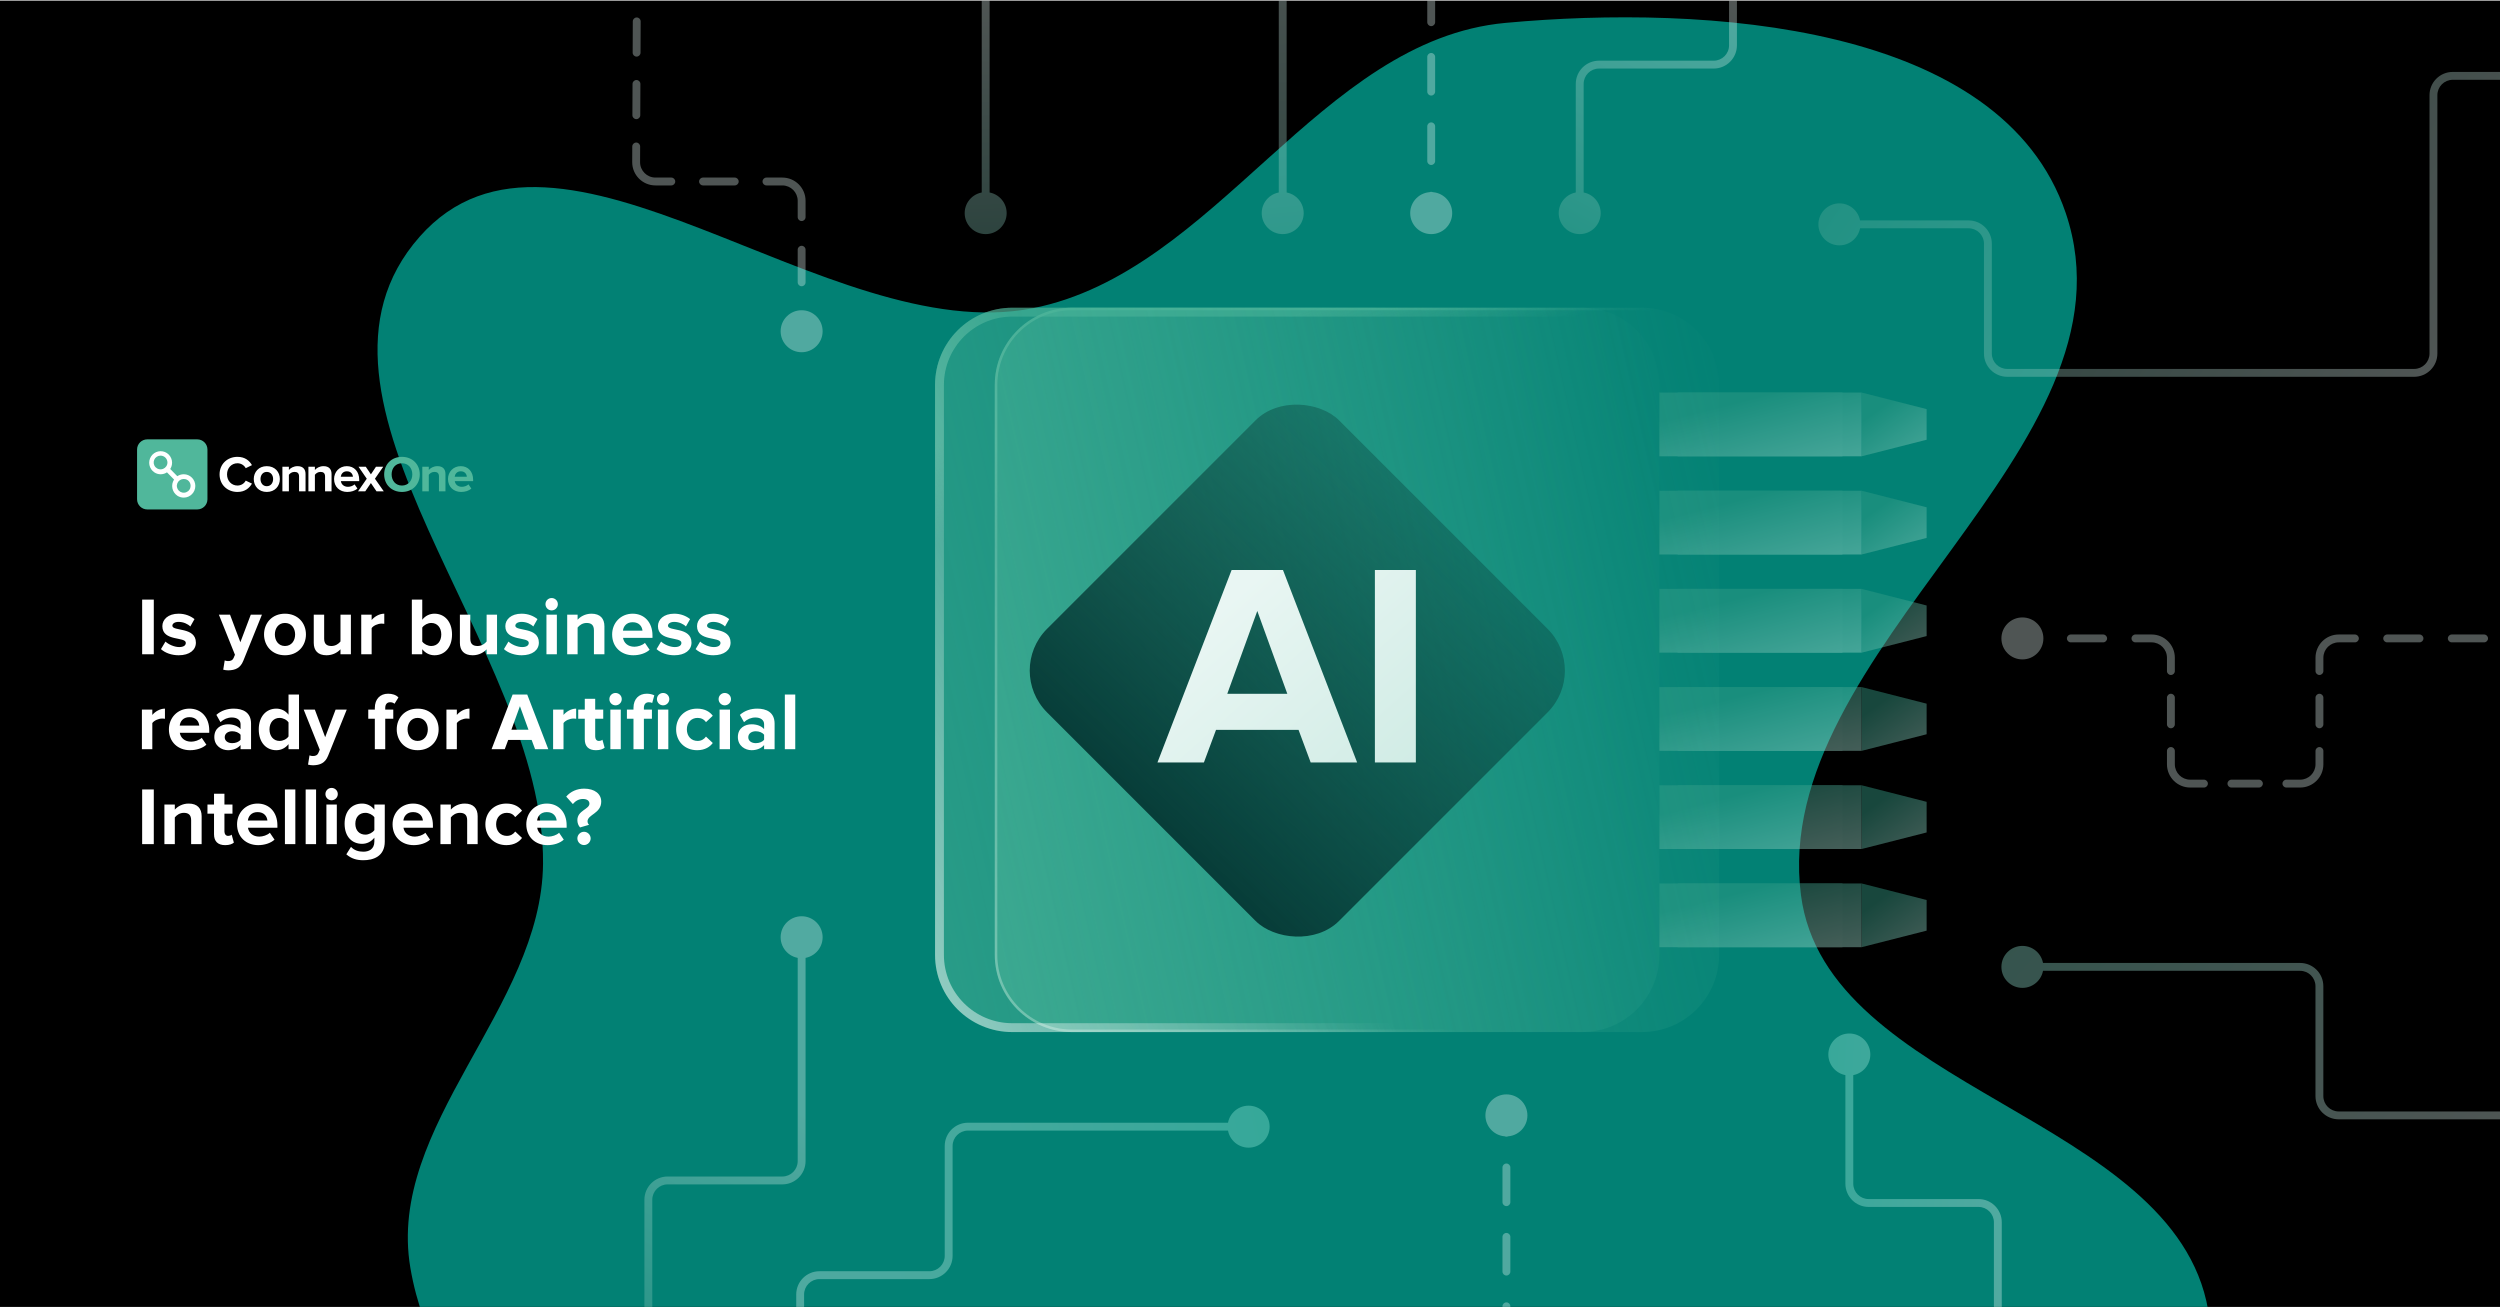 <svg width="1975" height="1033" viewBox="0 0 1975 1033" fill="none" xmlns="http://www.w3.org/2000/svg">
<g clip-path="url(#clip0_2252_16453)">
<rect width="1975" height="1032" transform="translate(0 0.48)" fill="black"/>
<g filter="url(#filter0_f_2252_16453)">
<path fill-rule="evenodd" clip-rule="evenodd" d="M1543.8 1399.33C1677.52 1354.25 1768.73 1173.76 1744.42 1034.76C1717.61 881.405 1442.81 861.583 1422.77 707.197C1397.53 512.8 1694.83 353.968 1631.94 168.303C1581.09 18.183 1347.17 3.532 1189.34 18.08C1042 31.661 960.952 214.943 815.779 243.534C653.556 275.483 440.832 63 331.498 187.028C218.306 315.433 430.538 511.126 429.001 682.293C427.977 796.242 305.127 889.213 324.182 1001.56C343.385 1114.79 445.056 1192.86 528.905 1271.33C610.603 1347.8 693.336 1454.74 805.193 1451.74C921.483 1448.62 971.123 1264.59 1087.16 1256.35C1249.02 1244.87 1390.04 1451.17 1543.8 1399.33Z" fill="#028174"/>
</g>
<g filter="url(#filter1_f_2252_16453)">
<path fill-rule="evenodd" clip-rule="evenodd" d="M1400.19 2482.82C1533.91 2437.73 1625.12 2257.25 1600.81 2118.24C1574 1964.89 1299.2 1945.07 1279.16 1790.68C1253.92 1596.28 1551.22 1437.45 1488.33 1251.79C1437.48 1101.67 1203.56 1087.02 1045.73 1101.56C898.393 1115.15 817.342 1298.43 672.168 1327.02C509.945 1358.97 297.222 1146.48 187.888 1270.51C74.695 1398.92 286.928 1594.61 285.39 1765.78C284.367 1879.73 161.516 1972.7 180.571 2085.05C199.775 2198.27 301.445 2276.34 385.294 2354.82C466.992 2431.28 549.726 2538.23 661.583 2535.22C777.872 2532.1 827.512 2348.07 943.552 2339.84C1105.41 2328.35 1246.43 2534.66 1400.19 2482.82Z" fill="#B3EDFF"/>
</g>
<g filter="url(#filter2_f_2252_16453)">
<path fill-rule="evenodd" clip-rule="evenodd" d="M455.845 -121.446C597.176 -169.095 693.581 -359.857 667.889 -506.775C639.544 -668.861 349.102 -689.812 327.917 -852.988C301.243 -1058.45 615.467 -1226.33 548.996 -1422.56C495.251 -1581.23 248.017 -1596.72 81.202 -1581.34C-74.524 -1566.99 -160.19 -1373.27 -313.629 -1343.05C-485.088 -1309.28 -709.923 -1533.86 -825.482 -1402.77C-945.119 -1267.06 -720.803 -1060.22 -722.428 -879.31C-723.51 -758.874 -853.354 -660.609 -833.215 -541.864C-812.918 -422.192 -705.459 -339.673 -616.836 -256.732C-530.486 -175.917 -443.042 -62.883 -324.817 -66.055C-201.906 -69.354 -149.441 -263.864 -26.794 -272.566C144.279 -284.705 293.329 -66.655 455.845 -121.446Z" fill="#0A97B6"/>
</g>
<g opacity="0.45">
<path d="M1522.03 711.012L1470.67 697.926V748.286L1522.03 735.2V711.012Z" fill="url(#paint0_linear_2252_16453)"/>
<path d="M1470.67 697.926H1325.29V748.286H1470.67V697.926Z" fill="url(#paint1_linear_2252_16453)"/>
<path d="M1455.54 697.926H1310.92V748.286H1455.54V697.926Z" fill="url(#paint2_linear_2252_16453)"/>
<path d="M1522.03 633.445L1470.67 620.359V670.72L1522.03 657.634V633.445Z" fill="url(#paint3_linear_2252_16453)"/>
<path d="M1470.67 620.359H1325.29V670.72H1470.67V620.359Z" fill="url(#paint4_linear_2252_16453)"/>
<path d="M1455.54 620.359H1310.92V670.72H1455.54V620.359Z" fill="url(#paint5_linear_2252_16453)"/>
<path d="M1522.03 555.901L1470.67 542.785V593.176L1522.03 580.06V555.901Z" fill="url(#paint6_linear_2252_16453)"/>
<path d="M1470.67 542.785H1325.29V593.145H1470.67V542.785Z" fill="url(#paint7_linear_2252_16453)"/>
<path d="M1455.54 542.785H1310.92V593.145H1455.54V542.785Z" fill="url(#paint8_linear_2252_16453)"/>
<path d="M1522.03 478.337L1470.67 465.221V515.612L1522.03 502.495V478.337Z" fill="url(#paint9_linear_2252_16453)"/>
<path d="M1470.67 465.221H1325.29V515.581H1470.67V465.221Z" fill="url(#paint10_linear_2252_16453)"/>
<path d="M1455.54 465.221H1310.92V515.581H1455.54V465.221Z" fill="url(#paint11_linear_2252_16453)"/>
<path d="M1522.03 400.765L1470.67 387.68V438.04L1522.03 424.954V400.765Z" fill="url(#paint12_linear_2252_16453)"/>
<path d="M1470.67 387.68H1325.29V438.04H1470.67V387.68Z" fill="url(#paint13_linear_2252_16453)"/>
<path d="M1455.54 387.68H1310.92V438.04H1455.54V387.68Z" fill="url(#paint14_linear_2252_16453)"/>
<path d="M1522.03 323.195L1470.67 310.109V360.47L1522.03 347.384V323.195Z" fill="url(#paint15_linear_2252_16453)"/>
<path d="M1470.67 310.109H1325.29V360.47H1470.67V310.109Z" fill="url(#paint16_linear_2252_16453)"/>
<path d="M1455.54 310.109H1310.92V360.47H1455.54V310.109Z" fill="url(#paint17_linear_2252_16453)"/>
</g>
<g filter="url(#filter3_b_2252_16453)">
<path d="M1297.11 243.098H846.882C813.19 243.098 785.877 270.411 785.877 304.104V754.327C785.877 788.019 813.19 815.333 846.882 815.333H1297.11C1330.8 815.333 1358.11 788.019 1358.11 754.327V304.104C1358.11 270.411 1330.8 243.098 1297.11 243.098Z" fill="url(#paint18_linear_2252_16453)" fill-opacity="0.5"/>
<path d="M846.882 244.098H1297.11C1330.25 244.098 1357.11 270.963 1357.11 304.104V754.327C1357.11 787.467 1330.25 814.333 1297.11 814.333H846.882C813.742 814.333 786.877 787.467 786.877 754.327V304.104C786.877 270.963 813.742 244.098 846.882 244.098Z" stroke="url(#paint19_linear_2252_16453)" stroke-opacity="0.5" stroke-width="2"/>
<path d="M846.882 244.098H1297.11C1330.25 244.098 1357.11 270.963 1357.11 304.104V754.327C1357.11 787.467 1330.25 814.333 1297.11 814.333H846.882C813.742 814.333 786.877 787.467 786.877 754.327V304.104C786.877 270.963 813.742 244.098 846.882 244.098Z" stroke="url(#paint20_linear_2252_16453)" stroke-opacity="0.5" stroke-width="2"/>
</g>
<g filter="url(#filter4_b_2252_16453)">
<path d="M1249.92 243.098H799.694C766.002 243.098 738.688 270.411 738.688 304.104V754.327C738.688 788.019 766.002 815.333 799.694 815.333H1249.92C1283.61 815.333 1310.92 788.019 1310.92 754.327V304.104C1310.92 270.411 1283.61 243.098 1249.92 243.098Z" fill="url(#paint21_linear_2252_16453)" fill-opacity="0.5"/>
<path d="M799.694 246.598H1249.92C1281.68 246.598 1307.42 272.344 1307.42 304.104V754.327C1307.42 786.086 1281.68 811.833 1249.92 811.833H799.694C767.935 811.833 742.188 786.086 742.188 754.327V304.104C742.188 272.344 767.935 246.598 799.694 246.598Z" stroke="url(#paint22_linear_2252_16453)" stroke-opacity="0.5" stroke-width="7"/>
<path d="M799.694 246.598H1249.92C1281.68 246.598 1307.42 272.344 1307.42 304.104V754.327C1307.42 786.086 1281.68 811.833 1249.92 811.833H799.694C767.935 811.833 742.188 786.086 742.188 754.327V304.104C742.188 272.344 767.935 246.598 799.694 246.598Z" stroke="url(#paint23_linear_2252_16453)" stroke-opacity="0.5" stroke-width="7"/>
</g>
<path opacity="0.35" d="M1114.06 168.361C1114.06 177.522 1121.49 184.948 1130.65 184.948C1139.81 184.948 1147.24 177.522 1147.24 168.361C1147.24 159.201 1139.81 151.774 1130.65 151.774C1121.49 151.774 1114.06 159.201 1114.06 168.361ZM1583.32 -535.555C1583.32 -526.394 1590.75 -518.968 1599.91 -518.968C1609.07 -518.968 1616.49 -526.394 1616.49 -535.555C1616.49 -544.716 1609.07 -552.142 1599.91 -552.142C1590.75 -552.142 1583.32 -544.716 1583.32 -535.555ZM1133.76 154.65C1133.76 152.933 1132.37 151.54 1130.65 151.54C1128.93 151.54 1127.54 152.933 1127.54 154.65H1133.76ZM1127.54 127.228C1127.54 128.946 1128.93 130.338 1130.65 130.338C1132.37 130.338 1133.76 128.946 1133.76 127.228H1127.54ZM1133.76 99.806C1133.76 98.088 1132.37 96.696 1130.65 96.696C1128.93 96.696 1127.54 98.088 1127.54 99.806H1133.76ZM1127.54 72.384C1127.54 74.102 1128.93 75.494 1130.65 75.494C1132.37 75.494 1133.76 74.102 1133.76 72.384H1127.54ZM1133.76 44.962C1133.76 43.244 1132.37 41.852 1130.65 41.852C1128.93 41.852 1127.54 43.244 1127.54 44.962H1133.76ZM1127.54 17.54C1127.54 19.257 1128.93 20.65 1130.65 20.65C1132.37 20.65 1133.76 19.257 1133.76 17.54H1127.54ZM1133.76 -9.883C1133.76 -11.6 1132.37 -12.993 1130.65 -12.993C1128.93 -12.993 1127.54 -11.6 1127.54 -9.883H1133.76ZM1127.54 -37.305C1127.54 -35.587 1128.93 -34.194 1130.65 -34.194C1132.37 -34.194 1133.76 -35.587 1133.76 -37.305H1127.54ZM1156.75 -63.157C1158.47 -63.157 1159.86 -64.549 1159.86 -66.267C1159.86 -67.985 1158.47 -69.377 1156.75 -69.377V-63.157ZM1178.46 -69.377C1176.74 -69.377 1175.35 -67.985 1175.35 -66.267C1175.35 -64.549 1176.74 -63.157 1178.46 -63.157V-69.377ZM1200.16 -63.157C1201.88 -63.157 1203.27 -64.549 1203.27 -66.267C1203.27 -67.985 1201.88 -69.377 1200.16 -69.377V-63.157ZM1221.86 -69.377C1220.14 -69.377 1218.75 -67.985 1218.75 -66.267C1218.75 -64.549 1220.14 -63.157 1221.86 -63.157V-69.377ZM1251.07 -94.278C1251.07 -95.996 1249.68 -97.388 1247.96 -97.388C1246.25 -97.388 1244.85 -95.996 1244.85 -94.278H1251.07ZM1244.85 -119.798C1244.85 -118.08 1246.25 -116.688 1247.96 -116.688C1249.68 -116.688 1251.07 -118.08 1251.07 -119.798H1244.85ZM1251.07 -145.317C1251.07 -147.035 1249.68 -148.427 1247.96 -148.427C1246.25 -148.427 1244.85 -147.035 1244.85 -145.317H1251.07ZM1244.85 -170.837C1244.85 -169.119 1246.25 -167.727 1247.96 -167.727C1249.68 -167.727 1251.07 -169.119 1251.07 -170.837H1244.85ZM1251.07 -196.356C1251.07 -198.074 1249.68 -199.467 1247.96 -199.467C1246.25 -199.467 1244.85 -198.074 1244.85 -196.356H1251.07ZM1244.85 -221.876C1244.85 -220.158 1246.25 -218.766 1247.96 -218.766C1249.68 -218.766 1251.07 -220.158 1251.07 -221.876H1244.85ZM1251.07 -247.395C1251.07 -249.113 1249.68 -250.506 1247.96 -250.506C1246.25 -250.506 1244.85 -249.113 1244.85 -247.395H1251.07ZM1244.85 -272.915C1244.85 -271.197 1246.25 -269.805 1247.96 -269.805C1249.68 -269.805 1251.07 -271.197 1251.07 -272.915H1244.85ZM1276.61 -297.816C1278.33 -297.816 1279.72 -299.209 1279.72 -300.926C1279.72 -302.644 1278.33 -304.036 1276.61 -304.036V-297.816ZM1303.4 -304.036C1301.68 -304.036 1300.29 -302.644 1300.29 -300.926C1300.29 -299.209 1301.68 -297.816 1303.4 -297.816V-304.036ZM1330.18 -297.816C1331.9 -297.816 1333.29 -299.209 1333.29 -300.926C1333.29 -302.644 1331.9 -304.036 1330.18 -304.036V-297.816ZM1356.97 -304.036C1355.25 -304.036 1353.86 -302.644 1353.86 -300.926C1353.86 -299.209 1355.25 -297.816 1356.97 -297.816V-304.036ZM1383.76 -297.816C1385.47 -297.816 1386.87 -299.209 1386.87 -300.926C1386.87 -302.644 1385.47 -304.036 1383.76 -304.036V-297.816ZM1410.54 -304.036C1408.82 -304.036 1407.43 -302.644 1407.43 -300.926C1407.43 -299.209 1408.82 -297.816 1410.54 -297.816V-304.036ZM1437.33 -297.816C1439.05 -297.816 1440.44 -299.209 1440.44 -300.926C1440.44 -302.644 1439.05 -304.036 1437.33 -304.036V-297.816ZM1464.12 -304.036C1462.4 -304.036 1461.01 -302.644 1461.01 -300.926C1461.01 -299.209 1462.4 -297.816 1464.12 -297.816V-304.036ZM1490.9 -297.816C1492.62 -297.816 1494.01 -299.209 1494.01 -300.926C1494.01 -302.644 1492.62 -304.036 1490.9 -304.036V-297.816ZM1517.69 -304.036C1515.97 -304.036 1514.58 -302.644 1514.58 -300.926C1514.58 -299.209 1515.97 -297.816 1517.69 -297.816V-304.036ZM1544.48 -297.816C1546.19 -297.816 1547.59 -299.209 1547.59 -300.926C1547.59 -302.644 1546.19 -304.036 1544.48 -304.036V-297.816ZM1571.26 -304.036C1569.54 -304.036 1568.15 -302.644 1568.15 -300.926C1568.15 -299.209 1569.54 -297.816 1571.26 -297.816V-304.036ZM1603.02 -329.889C1603.02 -331.606 1601.62 -332.999 1599.91 -332.999C1598.19 -332.999 1596.8 -331.606 1596.8 -329.889H1603.02ZM1596.8 -357.311C1596.8 -355.593 1598.19 -354.201 1599.91 -354.201C1601.62 -354.201 1603.02 -355.593 1603.02 -357.311H1596.8ZM1603.02 -384.733C1603.02 -386.451 1601.62 -387.843 1599.91 -387.843C1598.19 -387.843 1596.8 -386.451 1596.8 -384.733H1603.02ZM1596.8 -412.155C1596.8 -410.437 1598.19 -409.045 1599.91 -409.045C1601.62 -409.045 1603.02 -410.437 1603.02 -412.155H1596.8ZM1603.02 -439.577C1603.02 -441.295 1601.62 -442.687 1599.91 -442.687C1598.19 -442.687 1596.8 -441.295 1596.8 -439.577H1603.02ZM1596.8 -466.999C1596.8 -465.282 1598.19 -463.889 1599.91 -463.889C1601.62 -463.889 1603.02 -465.282 1603.02 -466.999H1596.8ZM1603.02 -494.421C1603.02 -496.139 1601.62 -497.532 1599.91 -497.532C1598.19 -497.532 1596.8 -496.139 1596.8 -494.421H1603.02ZM1596.8 -521.844C1596.8 -520.126 1598.19 -518.734 1599.91 -518.734C1601.62 -518.734 1603.02 -520.126 1603.02 -521.844H1596.8ZM1133.76 168.361V154.65H1127.54V168.361H1133.76ZM1133.76 127.228V99.806H1127.54V127.228H1133.76ZM1133.76 72.384V44.962H1127.54V72.384H1133.76ZM1133.76 17.54V-9.883H1127.54V17.54H1133.76ZM1133.76 -37.305V-51.016H1127.54V-37.305H1133.76ZM1133.76 -51.016C1133.76 -57.721 1139.2 -63.157 1145.9 -63.157V-69.377C1135.76 -69.377 1127.54 -61.157 1127.54 -51.016H1133.76ZM1145.9 -63.157H1156.75V-69.377H1145.9V-63.157ZM1178.46 -63.157H1200.16V-69.377H1178.46V-63.157ZM1221.86 -63.157H1232.71V-69.377H1221.86V-63.157ZM1232.71 -63.157C1242.85 -63.157 1251.07 -71.378 1251.07 -81.519H1244.85C1244.85 -74.813 1239.42 -69.377 1232.71 -69.377V-63.157ZM1251.07 -81.519V-94.278H1244.85V-81.519H1251.07ZM1251.07 -119.798V-145.317H1244.85V-119.798H1251.07ZM1251.07 -170.837V-196.356H1244.85V-170.837H1251.07ZM1251.07 -221.876V-247.395H1244.85V-221.876H1251.07ZM1251.07 -272.915V-285.675H1244.85V-272.915H1251.07ZM1251.07 -285.675C1251.07 -292.38 1256.51 -297.816 1263.22 -297.816V-304.036C1253.07 -304.036 1244.85 -295.816 1244.85 -285.675H1251.07ZM1263.22 -297.816H1276.61V-304.036H1263.22V-297.816ZM1303.4 -297.816H1330.18V-304.036H1303.4V-297.816ZM1356.97 -297.816H1383.76V-304.036H1356.97V-297.816ZM1410.54 -297.816H1437.33V-304.036H1410.54V-297.816ZM1464.12 -297.816H1490.9V-304.036H1464.12V-297.816ZM1517.69 -297.816H1544.48V-304.036H1517.69V-297.816ZM1571.26 -297.816H1584.66V-304.036H1571.26V-297.816ZM1584.66 -297.816C1594.8 -297.816 1603.02 -306.037 1603.02 -316.178H1596.8C1596.8 -309.472 1591.36 -304.036 1584.66 -304.036V-297.816ZM1603.02 -316.178V-329.889H1596.8V-316.178H1603.02ZM1603.02 -357.311V-384.733H1596.8V-357.311H1603.02ZM1603.02 -412.155V-439.577H1596.8V-412.155H1603.02ZM1603.02 -466.999V-494.421H1596.8V-466.999H1603.02ZM1603.02 -521.844V-535.555H1596.8V-521.844H1603.02Z" fill="#E3F4F0"/>
<path opacity="0.35" d="M1231.38 168.361C1231.38 177.522 1238.81 184.948 1247.97 184.948C1257.13 184.948 1264.55 177.522 1264.55 168.361C1264.55 159.2 1257.13 151.774 1247.97 151.774C1238.81 151.774 1231.38 159.2 1231.38 168.361ZM1817.98 -183.582C1817.98 -174.421 1825.41 -166.995 1834.57 -166.995C1843.73 -166.995 1851.15 -174.421 1851.15 -183.582C1851.15 -192.743 1843.73 -200.169 1834.57 -200.169C1825.41 -200.169 1817.98 -192.743 1817.98 -183.582ZM1251.08 168.361V66.298H1244.86V168.361H1251.08ZM1263.22 54.157H1353.81V47.936H1263.22V54.157ZM1372.17 35.795V-168.331H1365.95V35.795H1372.17ZM1384.31 -180.472H1834.57V-186.692H1384.31V-180.472ZM1372.17 -168.331C1372.17 -175.036 1377.61 -180.472 1384.31 -180.472V-186.692C1374.17 -186.692 1365.95 -178.471 1365.95 -168.331H1372.17ZM1353.81 54.157C1363.95 54.157 1372.17 45.936 1372.17 35.795H1365.95C1365.95 42.501 1360.52 47.936 1353.81 47.936V54.157ZM1251.08 66.298C1251.08 59.592 1256.51 54.157 1263.22 54.157V47.936C1253.08 47.936 1244.86 56.157 1244.86 66.298H1251.08Z" fill="url(#paint24_linear_2252_16453)"/>
<path opacity="0.35" d="M495.604 1049.87C495.604 1059.03 503.031 1066.46 512.192 1066.46C521.352 1066.46 528.779 1059.03 528.779 1049.87C528.779 1040.71 521.352 1033.28 512.192 1033.28C503.031 1033.28 495.604 1040.71 495.604 1049.87ZM616.701 740.424C616.701 749.585 624.127 757.011 633.288 757.011C642.449 757.011 649.875 749.585 649.875 740.424C649.875 731.263 642.449 723.837 633.288 723.837C624.127 723.837 616.701 731.263 616.701 740.424ZM515.302 1049.87V947.805H509.082V1049.87H515.302ZM527.443 935.664H618.037V929.444H527.443V935.664ZM636.398 917.302V740.424H630.178V917.302H636.398ZM618.037 935.664C628.177 935.664 636.398 927.443 636.398 917.302H630.178C630.178 924.008 624.742 929.444 618.037 929.444V935.664ZM515.302 947.805C515.302 941.1 520.738 935.664 527.443 935.664V929.444C517.302 929.444 509.082 937.664 509.082 947.805H515.302Z" fill="url(#paint25_linear_2252_16453)"/>
<path opacity="0.35" d="M1436.54 177.244C1436.54 186.405 1443.97 193.831 1453.13 193.831C1462.29 193.831 1469.72 186.405 1469.72 177.244C1469.72 168.083 1462.29 160.657 1453.13 160.657C1443.97 160.657 1436.54 168.083 1436.54 177.244ZM2140.46 59.93C2140.46 69.091 2147.89 76.517 2157.05 76.517C2166.21 76.517 2173.63 69.091 2173.63 59.93C2173.63 50.769 2166.21 43.343 2157.05 43.343C2147.89 43.343 2140.46 50.769 2140.46 59.93ZM1453.13 180.354H1555.19V174.134H1453.13V180.354ZM1567.33 192.495V279.307H1573.55V192.495H1567.33ZM1585.7 297.668H1907.17V291.448H1585.7V297.668ZM1925.53 279.307V75.181H1919.31V279.307H1925.53ZM1937.67 63.04H2157.05V56.82H1937.67V63.04ZM1925.53 75.181C1925.53 68.476 1930.96 63.04 1937.67 63.04V56.82C1927.53 56.82 1919.31 65.04 1919.31 75.181H1925.53ZM1907.17 297.668C1917.31 297.668 1925.53 289.448 1925.53 279.307H1919.31C1919.31 286.012 1913.87 291.448 1907.17 291.448V297.668ZM1567.33 279.307C1567.33 289.448 1575.56 297.668 1585.7 297.668V291.448C1578.99 291.448 1573.55 286.012 1573.55 279.307H1567.33ZM1555.19 180.354C1561.9 180.354 1567.33 185.79 1567.33 192.495H1573.55C1573.55 182.355 1565.33 174.134 1555.19 174.134V180.354Z" fill="url(#paint26_linear_2252_16453)"/>
<path opacity="0.35" d="M996.75 168.361C996.75 177.522 1004.18 184.948 1013.34 184.948C1022.5 184.948 1029.92 177.522 1029.92 168.361C1029.92 159.2 1022.5 151.774 1013.34 151.774C1004.18 151.774 996.75 159.2 996.75 168.361ZM762.091 -652.869C762.091 -643.708 769.518 -636.282 778.678 -636.282C787.839 -636.282 795.265 -643.708 795.265 -652.869C795.265 -662.03 787.839 -669.456 778.678 -669.456C769.518 -669.456 762.091 -662.03 762.091 -652.869ZM1016.45 168.361V-168.33H1010.23V168.361H1016.45ZM1028.59 -180.472H1116.93V-186.692H1028.59V-180.472ZM1135.29 -198.833V-402.989H1129.07V-198.833H1135.29ZM1116.93 -421.351H793.93V-415.131H1116.93V-421.351ZM781.788 -433.492V-652.869H775.568V-433.492H781.788ZM793.93 -421.351C787.224 -421.351 781.788 -426.787 781.788 -433.492H775.568C775.568 -423.351 783.789 -415.131 793.93 -415.131V-421.351ZM1135.29 -402.989C1135.29 -413.13 1127.07 -421.351 1116.93 -421.351V-415.131C1123.63 -415.131 1129.07 -409.695 1129.07 -402.989H1135.29ZM1116.93 -180.472C1127.07 -180.472 1135.29 -188.692 1135.29 -198.833H1129.07C1129.07 -192.128 1123.63 -186.692 1116.93 -186.692V-180.472ZM1016.45 -168.33C1016.45 -175.036 1021.88 -180.472 1028.59 -180.472V-186.692C1018.45 -186.692 1010.23 -178.471 1010.23 -168.33H1016.45Z" fill="url(#paint27_linear_2252_16453)"/>
<path opacity="0.35" d="M1444.39 833.053C1444.39 842.214 1451.81 849.64 1460.97 849.64C1470.13 849.64 1477.56 842.214 1477.56 833.053C1477.56 823.892 1470.13 816.466 1460.97 816.466C1451.81 816.466 1444.39 823.892 1444.39 833.053ZM1332.35 1556.35C1332.35 1565.51 1339.78 1572.93 1348.94 1572.93C1358.1 1572.93 1365.52 1565.51 1365.52 1556.35C1365.52 1547.19 1358.1 1539.76 1348.94 1539.76C1339.78 1539.76 1332.35 1547.19 1332.35 1556.35ZM1457.86 833.053V935.116H1464.08V833.053H1457.86ZM1476.22 953.477H1563.04V947.257H1476.22V953.477ZM1575.18 965.619V1306.44H1581.4V965.619H1575.18ZM1563.04 1318.58H1364.19V1324.8H1563.04V1318.58ZM1345.83 1336.94V1556.35H1352.05V1336.94H1345.83ZM1364.19 1318.58C1354.05 1318.58 1345.83 1326.8 1345.83 1336.94H1352.05C1352.05 1330.23 1357.48 1324.8 1364.19 1324.8V1318.58ZM1575.18 1306.44C1575.18 1313.14 1569.74 1318.58 1563.04 1318.58V1324.8C1573.18 1324.8 1581.4 1316.58 1581.4 1306.44H1575.18ZM1563.04 953.477C1569.74 953.477 1575.18 958.913 1575.18 965.619H1581.4C1581.4 955.478 1573.18 947.257 1563.04 947.257V953.477ZM1457.86 935.116C1457.86 945.256 1466.08 953.477 1476.22 953.477V947.257C1469.52 947.257 1464.08 941.821 1464.08 935.116H1457.86Z" fill="url(#paint28_linear_2252_16453)"/>
<path opacity="0.35" d="M1581.11 763.844C1581.11 773.005 1588.54 780.431 1597.7 780.431C1606.86 780.431 1614.28 773.005 1614.28 763.844C1614.28 754.683 1606.86 747.257 1597.7 747.257C1588.54 747.257 1581.11 754.683 1581.11 763.844ZM2285.03 998.472C2285.03 1007.63 2292.45 1015.06 2301.61 1015.06C2310.77 1015.06 2318.2 1007.63 2318.2 998.472C2318.2 989.311 2310.77 981.885 2301.61 981.885C2292.45 981.885 2285.03 989.311 2285.03 998.472ZM1597.7 766.954H1817.07V760.734H1597.7V766.954ZM1829.22 779.095V865.907H1835.44V779.095H1829.22ZM1847.58 884.268H2051.7V878.048H1847.58V884.268ZM2063.84 896.41V983.221H2070.06V896.41H2063.84ZM2082.21 1001.58H2301.61V995.362H2082.21V1001.58ZM2063.84 983.221C2063.84 993.362 2072.06 1001.58 2082.21 1001.58V995.362C2075.5 995.362 2070.06 989.926 2070.06 983.221H2063.84ZM2051.7 884.268C2058.41 884.268 2063.84 889.704 2063.84 896.41H2070.06C2070.06 886.269 2061.84 878.048 2051.7 878.048V884.268ZM1829.22 865.907C1829.22 876.047 1837.44 884.268 1847.58 884.268V878.048C1840.87 878.048 1835.44 872.612 1835.44 865.907H1829.22ZM1817.07 766.954C1823.78 766.954 1829.22 772.39 1829.22 779.095H1835.44C1835.44 768.954 1827.21 760.734 1817.07 760.734V766.954Z" fill="url(#paint29_linear_2252_16453)"/>
<path opacity="0.35" d="M1581.11 504.357C1581.11 513.518 1588.54 520.945 1597.7 520.945C1606.86 520.945 1614.28 513.518 1614.28 504.357C1614.28 495.197 1606.86 487.77 1597.7 487.77C1588.54 487.77 1581.11 495.197 1581.11 504.357ZM2285.03 736.363C2285.03 745.523 2292.45 752.95 2301.61 752.95C2310.77 752.95 2318.2 745.523 2318.2 736.363C2318.2 727.202 2310.77 719.776 2301.61 719.776C2292.45 719.776 2285.03 727.202 2285.03 736.363ZM1610.45 507.468C1612.17 507.468 1613.56 506.075 1613.56 504.357C1613.56 502.64 1612.17 501.247 1610.45 501.247V507.468ZM1635.97 501.247C1634.25 501.247 1632.86 502.64 1632.86 504.357C1632.86 506.075 1634.25 507.468 1635.97 507.468V501.247ZM1661.49 507.468C1663.2 507.468 1664.6 506.075 1664.6 504.357C1664.6 502.64 1663.2 501.247 1661.49 501.247V507.468ZM1687 501.247C1685.28 501.247 1683.89 502.64 1683.89 504.357C1683.89 506.075 1685.28 507.468 1687 507.468V501.247ZM1711.9 530.132C1711.9 531.85 1713.29 533.242 1715.01 533.242C1716.73 533.242 1718.12 531.85 1718.12 530.132H1711.9ZM1718.12 551.179C1718.12 549.462 1716.73 548.069 1715.01 548.069C1713.29 548.069 1711.9 549.462 1711.9 551.179H1718.12ZM1711.9 572.226C1711.9 573.944 1713.29 575.336 1715.01 575.336C1716.73 575.336 1718.12 573.944 1718.12 572.226H1711.9ZM1718.12 593.273C1718.12 591.556 1716.73 590.163 1715.01 590.163C1713.29 590.163 1711.9 591.556 1711.9 593.273H1718.12ZM1741.12 622.158C1742.84 622.158 1744.23 620.766 1744.23 619.048C1744.23 617.331 1742.84 615.938 1741.12 615.938V622.158ZM1762.83 615.938C1761.11 615.938 1759.72 617.331 1759.72 619.048C1759.72 620.766 1761.11 622.158 1762.83 622.158V615.938ZM1784.54 622.158C1786.26 622.158 1787.65 620.766 1787.65 619.048C1787.65 617.331 1786.26 615.938 1784.54 615.938V622.158ZM1806.25 615.938C1804.53 615.938 1803.14 617.331 1803.14 619.048C1803.14 620.766 1804.53 622.158 1806.25 622.158V615.938ZM1835.47 593.273C1835.47 591.556 1834.07 590.163 1832.36 590.163C1830.64 590.163 1829.25 591.556 1829.25 593.273H1835.47ZM1829.25 572.226C1829.25 573.944 1830.64 575.336 1832.36 575.336C1834.07 575.336 1835.47 573.944 1835.47 572.226H1829.25ZM1835.47 551.179C1835.47 549.462 1834.07 548.069 1832.36 548.069C1830.64 548.069 1829.25 549.462 1829.25 551.179H1835.47ZM1829.25 530.132C1829.25 531.85 1830.64 533.242 1832.36 533.242C1834.07 533.242 1835.47 531.85 1835.47 530.132H1829.25ZM1860.37 507.468C1862.08 507.468 1863.48 506.075 1863.48 504.357C1863.48 502.64 1862.08 501.247 1860.37 501.247V507.468ZM1885.88 501.247C1884.16 501.247 1882.77 502.64 1882.77 504.357C1882.77 506.075 1884.16 507.468 1885.88 507.468V501.247ZM1911.4 507.468C1913.11 507.468 1914.51 506.075 1914.51 504.357C1914.51 502.64 1913.11 501.247 1911.4 501.247V507.468ZM1936.91 501.247C1935.19 501.247 1933.8 502.64 1933.8 504.357C1933.8 506.075 1935.19 507.468 1936.91 507.468V501.247ZM1962.43 507.468C1964.15 507.468 1965.54 506.075 1965.54 504.357C1965.54 502.64 1964.15 501.247 1962.43 501.247V507.468ZM1987.94 501.247C1986.23 501.247 1984.83 502.64 1984.83 504.357C1984.83 506.075 1986.23 507.468 1987.94 507.468V501.247ZM2013.46 507.468C2015.18 507.468 2016.57 506.075 2016.57 504.357C2016.57 502.64 2015.18 501.247 2013.46 501.247V507.468ZM2038.98 501.247C2037.26 501.247 2035.86 502.64 2035.86 504.357C2035.86 506.075 2037.26 507.468 2038.98 507.468V501.247ZM2063.87 532.203C2063.87 533.92 2065.27 535.313 2066.98 535.313C2068.7 535.313 2070.09 533.92 2070.09 532.203H2063.87ZM2070.09 557.391C2070.09 555.673 2068.7 554.28 2066.98 554.28C2065.27 554.28 2063.87 555.673 2063.87 557.391H2070.09ZM2063.87 582.578C2063.87 584.296 2065.27 585.688 2066.98 585.688C2068.7 585.688 2070.09 584.296 2070.09 582.578H2063.87ZM2070.09 607.766C2070.09 606.049 2068.7 604.656 2066.98 604.656C2065.27 604.656 2063.87 606.049 2063.87 607.766H2070.09ZM2063.87 632.954C2063.87 634.672 2065.27 636.064 2066.98 636.064C2068.7 636.064 2070.09 634.672 2070.09 632.954H2063.87ZM2070.09 658.142C2070.09 656.424 2068.7 655.032 2066.98 655.032C2065.27 655.032 2063.87 656.424 2063.87 658.142H2070.09ZM2063.87 683.33C2063.87 685.047 2065.27 686.44 2066.98 686.44C2068.7 686.44 2070.09 685.047 2070.09 683.33H2063.87ZM2070.09 708.517C2070.09 706.8 2068.7 705.407 2066.98 705.407C2065.27 705.407 2063.87 706.8 2063.87 708.517H2070.09ZM2095.95 739.473C2097.66 739.473 2099.06 738.08 2099.06 736.363C2099.06 734.645 2097.66 733.253 2095.95 733.253V739.473ZM2123.37 733.253C2121.65 733.253 2120.26 734.645 2120.26 736.363C2120.26 738.08 2121.65 739.473 2123.37 739.473V733.253ZM2150.79 739.473C2152.51 739.473 2153.9 738.08 2153.9 736.363C2153.9 734.645 2152.51 733.253 2150.79 733.253V739.473ZM2178.21 733.253C2176.5 733.253 2175.1 734.645 2175.1 736.363C2175.1 738.08 2176.5 739.473 2178.21 739.473V733.253ZM2205.64 739.473C2207.35 739.473 2208.75 738.08 2208.75 736.363C2208.75 734.645 2207.35 733.253 2205.64 733.253V739.473ZM2233.06 733.253C2231.34 733.253 2229.95 734.645 2229.95 736.363C2229.95 738.08 2231.34 739.473 2233.06 739.473V733.253ZM2260.48 739.473C2262.2 739.473 2263.59 738.08 2263.59 736.363C2263.59 734.645 2262.2 733.253 2260.48 733.253V739.473ZM2287.9 733.253C2286.18 733.253 2284.79 734.645 2284.79 736.363C2284.79 738.08 2286.18 739.473 2287.9 739.473V733.253ZM1597.7 507.468H1610.45V501.247H1597.7V507.468ZM1635.97 507.468H1661.49V501.247H1635.97V507.468ZM1687 507.468H1699.76V501.247H1687V507.468ZM1699.76 507.468C1706.47 507.468 1711.9 512.903 1711.9 519.609H1718.12C1718.12 509.468 1709.9 501.247 1699.76 501.247V507.468ZM1711.9 519.609V530.132H1718.12V519.609H1711.9ZM1711.9 551.179V572.226H1718.12V551.179H1711.9ZM1711.9 593.273V603.797H1718.12V593.273H1711.9ZM1711.9 603.797C1711.9 613.938 1720.12 622.158 1730.26 622.158V615.938C1723.56 615.938 1718.12 610.502 1718.12 603.797H1711.9ZM1730.26 622.158H1741.12V615.938H1730.26V622.158ZM1762.83 622.158H1784.54V615.938H1762.83V622.158ZM1806.25 622.158H1817.1V615.938H1806.25V622.158ZM1817.1 622.158C1827.25 622.158 1835.47 613.938 1835.47 603.797H1829.25C1829.25 610.502 1823.81 615.938 1817.1 615.938V622.158ZM1835.47 603.797V593.273H1829.25V603.797H1835.47ZM1835.47 572.226V551.179H1829.25V572.226H1835.47ZM1835.47 530.132V519.609H1829.25V530.132H1835.47ZM1835.47 519.609C1835.47 512.903 1840.9 507.468 1847.61 507.468V501.247C1837.47 501.247 1829.25 509.468 1829.25 519.609H1835.47ZM1847.61 507.468H1860.37V501.247H1847.61V507.468ZM1885.88 507.468H1911.4V501.247H1885.88V507.468ZM1936.91 507.468H1962.43V501.247H1936.91V507.468ZM1987.94 507.468H2013.46V501.247H1987.94V507.468ZM2038.98 507.468H2051.73V501.247H2038.98V507.468ZM2051.73 507.468C2058.44 507.468 2063.87 512.903 2063.87 519.609H2070.09C2070.09 509.468 2061.87 501.247 2051.73 501.247V507.468ZM2063.87 519.609V532.203H2070.09V519.609H2063.87ZM2063.87 557.391V582.578H2070.09V557.391H2063.87ZM2063.87 607.766V632.954H2070.09V607.766H2063.87ZM2063.87 658.142V683.33H2070.09V658.142H2063.87ZM2063.87 708.517V721.111H2070.09V708.517H2063.87ZM2063.87 721.111C2063.87 731.252 2072.1 739.473 2082.24 739.473V733.253C2075.53 733.253 2070.09 727.817 2070.09 721.111H2063.87ZM2082.24 739.473H2095.95V733.253H2082.24V739.473ZM2123.37 739.473H2150.79V733.253H2123.37V739.473ZM2178.21 739.473H2205.64V733.253H2178.21V739.473ZM2233.06 739.473H2260.48V733.253H2233.06V739.473ZM2287.9 739.473H2301.61V733.253H2287.9V739.473Z" fill="#E3F4F0"/>
<path opacity="0.35" d="M1173.48 881.16C1173.48 890.321 1180.91 897.747 1190.07 897.747C1199.23 897.747 1206.66 890.321 1206.66 881.16C1206.66 871.999 1199.23 864.573 1190.07 864.573C1180.91 864.573 1173.48 871.999 1173.48 881.16ZM704.197 1350.45C704.197 1359.61 711.623 1367.03 720.784 1367.03C729.945 1367.03 737.371 1359.61 737.371 1350.45C737.371 1341.29 729.945 1333.86 720.784 1333.86C711.623 1333.86 704.197 1341.29 704.197 1350.45ZM734.495 1353.56C736.212 1353.56 737.605 1352.17 737.605 1350.45C737.605 1348.73 736.212 1347.34 734.495 1347.34V1353.56ZM761.917 1347.34C760.199 1347.34 758.807 1348.73 758.807 1350.45C758.807 1352.17 760.199 1353.56 761.917 1353.56V1347.34ZM789.339 1353.56C791.057 1353.56 792.449 1352.17 792.449 1350.45C792.449 1348.73 791.057 1347.34 789.339 1347.34V1353.56ZM816.761 1347.34C815.043 1347.34 813.651 1348.73 813.651 1350.45C813.651 1352.17 815.043 1353.56 816.761 1353.56V1347.34ZM844.183 1353.56C845.901 1353.56 847.293 1352.17 847.293 1350.45C847.293 1348.73 845.901 1347.34 844.183 1347.34V1353.56ZM871.605 1347.34C869.888 1347.34 868.495 1348.73 868.495 1350.45C868.495 1352.17 869.888 1353.56 871.605 1353.56V1347.34ZM899.028 1353.56C900.745 1353.56 902.138 1352.17 902.138 1350.45C902.138 1348.73 900.745 1347.34 899.028 1347.34V1353.56ZM926.45 1347.34C924.732 1347.34 923.34 1348.73 923.34 1350.45C923.34 1352.17 924.732 1353.56 926.45 1353.56V1347.34ZM958.522 1322.44C958.522 1320.72 957.13 1319.33 955.412 1319.33C953.695 1319.33 952.302 1320.72 952.302 1322.44H958.522ZM952.302 1296.92C952.302 1298.63 953.695 1300.03 955.412 1300.03C957.13 1300.03 958.522 1298.63 958.522 1296.92H952.302ZM958.522 1271.4C958.522 1269.68 957.13 1268.29 955.412 1268.29C953.695 1268.29 952.302 1269.68 952.302 1271.4H958.522ZM952.302 1245.88C952.302 1247.6 953.695 1248.99 955.412 1248.99C957.13 1248.99 958.522 1247.6 958.522 1245.88H952.302ZM958.522 1220.36C958.522 1218.64 957.13 1217.25 955.412 1217.25C953.695 1217.25 952.302 1218.64 952.302 1220.36H958.522ZM952.302 1194.84C952.302 1196.56 953.695 1197.95 955.412 1197.95C957.13 1197.95 958.522 1196.56 958.522 1194.84H952.302ZM958.522 1169.32C958.522 1167.6 957.13 1166.21 955.412 1166.21C953.695 1166.21 952.302 1167.6 952.302 1169.32H958.522ZM952.302 1143.8C952.302 1145.52 953.695 1146.91 955.412 1146.91C957.13 1146.91 958.522 1145.52 958.522 1143.8H952.302ZM983.423 1118.9C985.141 1118.9 986.533 1117.51 986.533 1115.79C986.533 1114.07 985.141 1112.68 983.423 1112.68V1118.9ZM1008.94 1112.68C1007.23 1112.68 1005.83 1114.07 1005.83 1115.79C1005.83 1117.51 1007.23 1118.9 1008.94 1118.9V1112.68ZM1034.46 1118.9C1036.18 1118.9 1037.57 1117.51 1037.57 1115.79C1037.57 1114.07 1036.18 1112.68 1034.46 1112.68V1118.9ZM1059.98 1112.68C1058.26 1112.68 1056.87 1114.07 1056.87 1115.79C1056.87 1117.51 1058.26 1118.9 1059.98 1118.9V1112.68ZM1085.5 1118.9C1087.22 1118.9 1088.61 1117.51 1088.61 1115.79C1088.61 1114.07 1087.22 1112.68 1085.5 1112.68V1118.9ZM1111.02 1112.68C1109.3 1112.68 1107.91 1114.07 1107.91 1115.79C1107.91 1117.51 1109.3 1118.9 1111.02 1118.9V1112.68ZM1136.54 1118.9C1138.26 1118.9 1139.65 1117.51 1139.65 1115.79C1139.65 1114.07 1138.26 1112.68 1136.54 1112.68V1118.9ZM1162.06 1112.68C1160.34 1112.68 1158.95 1114.07 1158.95 1115.79C1158.95 1117.51 1160.34 1118.9 1162.06 1118.9V1112.68ZM1193.18 1086.83C1193.18 1085.11 1191.79 1083.72 1190.07 1083.72C1188.35 1083.72 1186.96 1085.11 1186.96 1086.83H1193.18ZM1186.96 1059.4C1186.96 1061.12 1188.35 1062.51 1190.07 1062.51C1191.79 1062.51 1193.18 1061.12 1193.18 1059.4H1186.96ZM1193.18 1031.98C1193.18 1030.26 1191.79 1028.87 1190.07 1028.87C1188.35 1028.87 1186.96 1030.26 1186.96 1031.98H1193.18ZM1186.96 1004.56C1186.96 1006.28 1188.35 1007.67 1190.07 1007.67C1191.79 1007.67 1193.18 1006.28 1193.18 1004.56H1186.96ZM1193.18 977.138C1193.18 975.42 1191.79 974.027 1190.07 974.027C1188.35 974.027 1186.96 975.42 1186.96 977.138H1193.18ZM1186.96 949.715C1186.96 951.433 1188.35 952.826 1190.07 952.826C1191.79 952.826 1193.18 951.433 1193.18 949.715H1186.96ZM1193.18 922.293C1193.18 920.576 1191.79 919.183 1190.07 919.183C1188.35 919.183 1186.96 920.576 1186.96 922.293H1193.18ZM1186.96 894.871C1186.96 896.589 1188.35 897.981 1190.07 897.981C1191.79 897.981 1193.18 896.589 1193.18 894.871H1186.96ZM720.784 1353.56H734.495V1347.34H720.784V1353.56ZM761.917 1353.56H789.339V1347.34H761.917V1353.56ZM816.761 1353.56H844.183V1347.34H816.761V1353.56ZM871.605 1353.56H899.028V1347.34H871.605V1353.56ZM926.45 1353.56H940.161V1347.34H926.45V1353.56ZM940.161 1353.56C950.302 1353.56 958.522 1345.34 958.522 1335.2H952.302C952.302 1341.9 946.866 1347.34 940.161 1347.34V1353.56ZM958.522 1335.2V1322.44H952.302V1335.2H958.522ZM958.522 1296.92V1271.4H952.302V1296.92H958.522ZM958.522 1245.88V1220.36H952.302V1245.88H958.522ZM958.522 1194.84V1169.32H952.302V1194.84H958.522ZM958.522 1143.8V1131.04H952.302V1143.8H958.522ZM958.522 1131.04C958.522 1124.33 963.958 1118.9 970.664 1118.9V1112.68C960.523 1112.68 952.302 1120.9 952.302 1131.04H958.522ZM970.664 1118.9H983.423V1112.68H970.664V1118.9ZM1008.94 1118.9H1034.46V1112.68H1008.94V1118.9ZM1059.98 1118.9H1085.5V1112.68H1059.98V1118.9ZM1111.02 1118.9H1136.54V1112.68H1111.02V1118.9ZM1162.06 1118.9H1174.82V1112.68H1162.06V1118.9ZM1174.82 1118.9C1184.96 1118.9 1193.18 1110.68 1193.18 1100.54H1186.96C1186.96 1107.24 1181.53 1112.68 1174.82 1112.68V1118.9ZM1193.18 1100.54V1086.83H1186.96V1100.54H1193.18ZM1193.18 1059.4V1031.98H1186.96V1059.4H1193.18ZM1193.18 1004.56V977.138H1186.96V1004.56H1193.18ZM1193.18 949.715V922.293H1186.96V949.715H1193.18ZM1193.18 894.871V881.16H1186.96V894.871H1193.18Z" fill="#E3F4F0"/>
<path opacity="0.35" d="M969.833 890.062C969.833 899.223 977.26 906.65 986.421 906.65C995.581 906.65 1003.01 899.223 1003.01 890.062C1003.01 880.902 995.581 873.475 986.421 873.475C977.26 873.475 969.833 880.902 969.833 890.062ZM263.569 1124.69C263.569 1133.85 270.995 1141.28 280.156 1141.28C289.317 1141.28 296.743 1133.85 296.743 1124.69C296.743 1115.53 289.317 1108.1 280.156 1108.1C270.995 1108.1 263.569 1115.53 263.569 1124.69ZM986.421 886.952H764.695V893.173H986.421V886.952ZM746.333 905.314V992.125H752.553V905.314H746.333ZM734.192 1004.27H647.38V1010.49H734.192V1004.27ZM629.019 1022.63V1109.44H635.239V1022.63H629.019ZM616.878 1121.58H280.156V1127.8H616.878V1121.58ZM629.019 1109.44C629.019 1116.14 623.583 1121.58 616.878 1121.58V1127.8C627.018 1127.8 635.239 1119.58 635.239 1109.44H629.019ZM647.38 1004.27C637.24 1004.27 629.019 1012.49 629.019 1022.63H635.239C635.239 1015.92 640.675 1010.49 647.38 1010.49V1004.27ZM746.333 992.125C746.333 998.831 740.897 1004.27 734.192 1004.27V1010.49C744.333 1010.49 752.553 1002.27 752.553 992.125H746.333ZM764.695 886.952C754.554 886.952 746.333 895.173 746.333 905.314H752.553C752.553 898.608 757.989 893.173 764.695 893.173V886.952Z" fill="url(#paint30_linear_2252_16453)"/>
<path opacity="0.35" d="M616.701 261.674C616.701 270.835 624.127 278.262 633.288 278.262C642.449 278.262 649.875 270.835 649.875 261.674C649.875 252.514 642.449 245.087 633.288 245.087C624.127 245.087 616.701 252.514 616.701 261.674ZM122.54 -251.582C122.54 -242.421 129.966 -234.995 139.127 -234.995C148.288 -234.995 155.714 -242.421 155.714 -251.582C155.714 -260.743 148.288 -268.169 139.127 -268.169C129.966 -268.169 122.54 -260.743 122.54 -251.582ZM503.584 -118.953L500.474 -118.966L503.584 -118.953ZM502.553 128.069L505.663 128.082L502.553 128.069ZM150.667 -248.472C152.385 -248.472 153.777 -249.864 153.777 -251.582C153.777 -253.3 152.385 -254.692 150.667 -254.692V-248.472ZM173.746 -254.692C172.029 -254.692 170.636 -253.3 170.636 -251.582C170.636 -249.864 172.029 -248.472 173.746 -248.472V-254.692ZM196.826 -248.472C198.544 -248.472 199.936 -249.864 199.936 -251.582C199.936 -253.3 198.544 -254.692 196.826 -254.692V-248.472ZM219.906 -254.692C218.188 -254.692 216.796 -253.3 216.796 -251.582C216.796 -249.864 218.188 -248.472 219.906 -248.472V-254.692ZM242.985 -248.472C244.703 -248.472 246.095 -249.864 246.095 -251.582C246.095 -253.3 244.703 -254.692 242.985 -254.692V-248.472ZM266.065 -254.692C264.347 -254.692 262.955 -253.3 262.955 -251.582C262.955 -249.864 264.347 -248.472 266.065 -248.472V-254.692ZM289.144 -248.472C290.862 -248.472 292.255 -249.864 292.255 -251.582C292.255 -253.3 290.862 -254.692 289.144 -254.692V-248.472ZM312.224 -254.692C310.506 -254.692 309.114 -253.3 309.114 -251.582C309.114 -249.864 310.506 -248.472 312.224 -248.472V-254.692ZM335.304 -248.472C337.021 -248.472 338.414 -249.864 338.414 -251.582C338.414 -253.3 337.021 -254.692 335.304 -254.692V-248.472ZM358.383 -254.692C356.666 -254.692 355.273 -253.3 355.273 -251.582C355.273 -249.864 356.666 -248.472 358.383 -248.472V-254.692ZM382.064 -225.479C382.064 -223.761 383.457 -222.369 385.175 -222.369C386.892 -222.369 388.285 -223.761 388.285 -225.479H382.064ZM388.285 -203.776C388.285 -205.494 386.892 -206.886 385.175 -206.886C383.457 -206.886 382.064 -205.494 382.064 -203.776H388.285ZM382.064 -182.074C382.064 -180.356 383.457 -178.963 385.175 -178.963C386.892 -178.963 388.285 -180.356 388.285 -182.074H382.064ZM388.285 -160.371C388.285 -162.088 386.892 -163.481 385.175 -163.481C383.457 -163.481 382.064 -162.088 382.064 -160.371H388.285ZM411.414 -131.158C413.132 -131.158 414.524 -132.55 414.524 -134.268C414.524 -135.985 413.132 -137.378 411.414 -137.378V-131.158ZM433.391 -137.378C431.673 -137.378 430.281 -135.985 430.281 -134.268C430.281 -132.55 431.673 -131.158 433.391 -131.158V-137.378ZM455.368 -131.158C457.085 -131.158 458.478 -132.55 458.478 -134.268C458.478 -135.985 457.085 -137.378 455.368 -137.378V-131.158ZM477.344 -137.378C475.627 -137.378 474.234 -135.985 474.234 -134.268C474.234 -132.55 475.627 -131.158 477.344 -131.158V-137.378ZM500.422 -106.615C500.415 -104.897 501.802 -103.499 503.519 -103.492C505.237 -103.484 506.635 -104.871 506.642 -106.589L500.422 -106.615ZM506.539 -81.886C506.546 -83.604 505.16 -85.002 503.442 -85.01C501.725 -85.017 500.326 -83.63 500.319 -81.912L506.539 -81.886ZM500.216 -57.21C500.209 -55.493 501.595 -54.094 503.313 -54.087C505.031 -54.08 506.429 -55.467 506.436 -57.184L500.216 -57.21ZM506.333 -32.482C506.34 -34.2 504.954 -35.598 503.236 -35.605C501.518 -35.612 500.12 -34.226 500.113 -32.508L506.333 -32.482ZM500.01 -7.806C500.003 -6.088 501.389 -4.69 503.107 -4.683C504.825 -4.676 506.223 -6.062 506.23 -7.78L500.01 -7.806ZM506.127 16.922C506.134 15.205 504.747 13.806 503.03 13.799C501.312 13.792 499.914 15.179 499.907 16.896L506.127 16.922ZM499.804 41.598C499.796 43.316 501.183 44.714 502.901 44.721C504.618 44.729 506.017 43.342 506.024 41.624L499.804 41.598ZM505.921 66.326C505.928 64.609 504.541 63.211 502.823 63.203C501.106 63.196 499.708 64.583 499.7 66.301L505.921 66.326ZM499.597 91.003C499.59 92.72 500.977 94.119 502.694 94.126C504.412 94.133 505.81 92.746 505.817 91.029L499.597 91.003ZM505.714 115.731C505.721 114.013 504.335 112.615 502.617 112.608C500.9 112.601 499.501 113.987 499.494 115.705L505.714 115.731ZM530.333 146.494C532.051 146.494 533.443 145.102 533.443 143.384C533.443 141.666 532.051 140.274 530.333 140.274V146.494ZM555.391 140.274C553.674 140.274 552.281 141.666 552.281 143.384C552.281 145.102 553.674 146.494 555.391 146.494V140.274ZM580.449 146.494C582.167 146.494 583.56 145.102 583.56 143.384C583.56 141.666 582.167 140.274 580.449 140.274V146.494ZM605.508 140.274C603.79 140.274 602.397 141.666 602.397 143.384C602.397 145.102 603.79 146.494 605.508 146.494V140.274ZM630.178 171.515C630.178 173.233 631.57 174.626 633.288 174.626C635.006 174.626 636.398 173.233 636.398 171.515H630.178ZM636.398 197.275C636.398 195.557 635.006 194.165 633.288 194.165C631.57 194.165 630.178 195.557 630.178 197.275H636.398ZM630.178 223.035C630.178 224.753 631.57 226.145 633.288 226.145C635.006 226.145 636.398 224.753 636.398 223.035H630.178ZM636.398 248.795C636.398 247.077 635.006 245.684 633.288 245.684C631.57 245.684 630.178 247.077 630.178 248.795H636.398ZM139.127 -248.472H150.667V-254.692H139.127V-248.472ZM173.746 -248.472H196.826V-254.692H173.746V-248.472ZM219.906 -248.472H242.985V-254.692H219.906V-248.472ZM266.065 -248.472H289.144V-254.692H266.065V-248.472ZM312.224 -248.472H335.304V-254.692H312.224V-248.472ZM358.383 -248.472H369.923V-254.692H358.383V-248.472ZM369.923 -248.472C376.629 -248.472 382.064 -243.036 382.064 -236.331H388.285C388.285 -246.471 380.064 -254.692 369.923 -254.692V-248.472ZM382.064 -236.331V-225.479H388.285V-236.331H382.064ZM382.064 -203.776V-182.074H388.285V-203.776H382.064ZM382.064 -160.371V-149.519H388.285V-160.371H382.064ZM382.064 -149.519C382.064 -139.378 390.285 -131.158 400.426 -131.158V-137.378C393.72 -137.378 388.285 -142.814 388.285 -149.519H382.064ZM400.426 -131.158H411.414V-137.378H400.426V-131.158ZM433.391 -131.158H455.368V-137.378H433.391V-131.158ZM477.344 -131.158H488.333V-137.378H477.344V-131.158ZM488.333 -131.158C495.058 -131.158 500.502 -125.691 500.474 -118.966L506.694 -118.94C506.736 -129.11 498.503 -137.378 488.333 -137.378V-131.158ZM500.474 -118.966L500.422 -106.615L506.642 -106.589L506.694 -118.94L500.474 -118.966ZM500.319 -81.912L500.216 -57.21L506.436 -57.184L506.539 -81.886L500.319 -81.912ZM500.113 -32.508L500.01 -7.806L506.23 -7.78L506.333 -32.482L500.113 -32.508ZM499.907 16.896L499.804 41.598L506.024 41.624L506.127 16.922L499.907 16.896ZM499.7 66.301L499.597 91.003L505.817 91.029L505.921 66.326L499.7 66.301ZM499.494 115.705L499.443 128.056L505.663 128.082L505.714 115.731L499.494 115.705ZM499.443 128.056C499.4 138.227 507.633 146.494 517.804 146.494V140.274C511.079 140.274 505.635 134.807 505.663 128.082L499.443 128.056ZM517.804 146.494H530.333V140.274H517.804V146.494ZM555.391 146.494H580.449V140.274H555.391V146.494ZM605.508 146.494H618.037V140.274H605.508V146.494ZM618.037 146.494C624.742 146.494 630.178 151.93 630.178 158.636H636.398C636.398 148.495 628.177 140.274 618.037 140.274V146.494ZM630.178 158.636V171.515H636.398V158.636H630.178ZM630.178 197.275V223.035H636.398V197.275H630.178ZM630.178 248.795V261.674H636.398V248.795H630.178Z" fill="#E3F4F0"/>
<path opacity="0.35" d="M762.09 168.363C762.09 177.524 769.517 184.951 778.678 184.951C787.838 184.951 795.265 177.524 795.265 168.363C795.265 159.203 787.838 151.776 778.678 151.776C769.517 151.776 762.09 159.203 762.09 168.363ZM292.833 -418.238C292.833 -409.077 300.26 -401.651 309.421 -401.651C318.581 -401.651 326.008 -409.077 326.008 -418.238C326.008 -427.399 318.581 -434.825 309.421 -434.825C300.26 -434.825 292.833 -427.399 292.833 -418.238ZM781.788 168.363V-51.014H775.567V168.363H781.788ZM793.929 -63.155H880.74V-69.375H793.929V-63.155ZM899.102 -81.516V-168.328H892.882V-81.516H899.102ZM880.74 -186.689H676.615V-180.469H880.74V-186.689ZM664.473 -198.831V-285.673H658.253V-198.831H664.473ZM646.112 -304.034H560.46V-297.814H646.112V-304.034ZM548.318 -316.176V-402.987H542.098V-316.176H548.318ZM529.957 -421.348H309.421V-415.128H529.957V-421.348ZM548.318 -402.987C548.318 -413.128 540.097 -421.348 529.957 -421.348V-415.128C536.662 -415.128 542.098 -409.692 542.098 -402.987H548.318ZM560.46 -304.034C553.754 -304.034 548.318 -309.47 548.318 -316.176H542.098C542.098 -306.035 550.319 -297.814 560.46 -297.814V-304.034ZM664.473 -285.673C664.473 -295.813 656.253 -304.034 646.112 -304.034V-297.814C652.817 -297.814 658.253 -292.378 658.253 -285.673H664.473ZM676.615 -186.689C669.909 -186.689 664.473 -192.125 664.473 -198.831H658.253C658.253 -188.69 666.474 -180.469 676.615 -180.469V-186.689ZM899.102 -168.328C899.102 -178.469 890.881 -186.689 880.74 -186.689V-180.469C887.446 -180.469 892.882 -175.033 892.882 -168.328H899.102ZM880.74 -63.155C890.881 -63.155 899.102 -71.376 899.102 -81.516H892.882C892.882 -74.811 887.446 -69.375 880.74 -69.375V-63.155ZM781.788 -51.014C781.788 -57.719 787.223 -63.155 793.929 -63.155V-69.375C783.788 -69.375 775.567 -61.154 775.567 -51.014H781.788Z" fill="url(#paint31_linear_2252_16453)"/>
<rect x="794.163" y="529.783" width="326.275" height="326.275" rx="46.651" transform="rotate(-45 794.163 529.783)" fill="url(#paint32_linear_2252_16453)"/>
<g filter="url(#filter5_d_2252_16453)">
<path d="M1072.13 598.338H1035.43L1025.85 572.581H960.665L951.092 598.338H914.394L972.974 446.305H1013.55L1072.13 598.338ZM1016.97 544.089L993.26 478.672L969.555 544.089H1016.97ZM1118.53 598.338H1086.16V446.305H1118.53V598.338Z" fill="url(#paint33_linear_2252_16453)"/>
</g>
<path d="M121.496 516.883H112.297V473.675H121.496V516.883ZM141.151 517.66C135.709 517.66 130.462 515.846 127.158 512.802L130.721 506.842C133.053 509.044 137.653 511.182 141.539 511.182C145.102 511.182 146.786 509.822 146.786 507.878C146.786 502.761 128.259 506.972 128.259 494.663C128.259 489.416 132.794 484.817 141.086 484.817C146.333 484.817 150.544 486.631 153.653 489.092L150.349 494.923C148.471 492.979 144.908 491.295 141.086 491.295C138.106 491.295 136.163 492.59 136.163 494.339C136.163 498.939 154.754 495.052 154.754 507.684C154.754 513.449 149.831 517.66 141.151 517.66ZM176.352 529.061L177.518 521.741C178.23 522.065 179.332 522.26 180.109 522.26C182.247 522.26 183.672 521.677 184.449 519.992L185.615 517.271L172.918 485.594H181.729L189.891 507.36L198.118 485.594H206.928L192.223 522C189.891 527.895 185.745 529.45 180.368 529.58C179.461 529.58 177.324 529.385 176.352 529.061ZM225.111 517.66C214.811 517.66 208.592 510.081 208.592 501.206C208.592 492.331 214.811 484.817 225.111 484.817C235.476 484.817 241.695 492.331 241.695 501.206C241.695 510.081 235.476 517.66 225.111 517.66ZM225.111 510.34C230.294 510.34 233.144 506.129 233.144 501.206C233.144 496.348 230.294 492.137 225.111 492.137C219.994 492.137 217.143 496.348 217.143 501.206C217.143 506.129 219.994 510.34 225.111 510.34ZM277.207 516.883H268.98V512.931C266.842 515.263 263.085 517.66 257.967 517.66C251.1 517.66 247.861 513.903 247.861 507.814V485.594H256.088V504.575C256.088 508.915 258.356 510.34 261.854 510.34C265.028 510.34 267.554 508.591 268.98 506.777V485.594H277.207V516.883ZM293.602 516.883H285.375V485.594H293.602V489.805C295.87 487.084 299.692 484.817 303.579 484.817V492.85C302.996 492.72 302.283 492.655 301.311 492.655C298.591 492.655 294.963 494.21 293.602 496.218V516.883ZM333.584 506.842C335.009 508.85 337.989 510.34 340.709 510.34C345.438 510.34 348.613 506.648 348.613 501.206C348.613 495.829 345.438 492.137 340.709 492.137C337.989 492.137 335.009 493.692 333.584 495.765V506.842ZM333.584 516.883H325.357V473.675H333.584V489.611C336.045 486.372 339.543 484.817 343.236 484.817C351.204 484.817 357.099 491.036 357.099 501.206C357.099 511.7 351.139 517.66 343.236 517.66C339.479 517.66 336.045 515.976 333.584 512.866V516.883ZM392.659 516.883H384.432V512.931C382.294 515.263 378.537 517.66 373.419 517.66C366.552 517.66 363.313 513.903 363.313 507.814V485.594H371.541V504.575C371.541 508.915 373.808 510.34 377.306 510.34C380.48 510.34 383.007 508.591 384.432 506.777V485.594H392.659V516.883ZM412.099 517.66C406.658 517.66 401.411 515.846 398.107 512.802L401.67 506.842C404.002 509.044 408.601 511.182 412.488 511.182C416.051 511.182 417.735 509.822 417.735 507.878C417.735 502.761 399.208 506.972 399.208 494.663C399.208 489.416 403.743 484.817 412.034 484.817C417.282 484.817 421.492 486.631 424.602 489.092L421.298 494.923C419.419 492.979 415.856 491.295 412.034 491.295C409.055 491.295 407.111 492.59 407.111 494.339C407.111 498.939 425.703 495.052 425.703 507.684C425.703 513.449 420.78 517.66 412.099 517.66ZM435.78 482.226C433.124 482.226 430.922 480.023 430.922 477.302C430.922 474.582 433.124 472.444 435.78 472.444C438.501 472.444 440.703 474.582 440.703 477.302C440.703 480.023 438.501 482.226 435.78 482.226ZM439.926 516.883H431.699V485.594H439.926V516.883ZM477.494 516.883H469.202V497.967C469.202 493.627 466.935 492.137 463.437 492.137C460.198 492.137 457.736 493.951 456.311 495.765V516.883H448.084V485.594H456.311V489.611C458.319 487.279 462.206 484.817 467.259 484.817C474.19 484.817 477.494 488.704 477.494 494.793V516.883ZM500.303 517.66C490.78 517.66 483.59 511.247 483.59 501.206C483.59 492.137 490.327 484.817 499.784 484.817C509.178 484.817 515.461 491.813 515.461 501.983V503.927H492.205C492.788 507.749 495.898 510.923 501.21 510.923C503.866 510.923 507.493 509.822 509.501 507.878L513.194 513.32C510.084 516.17 505.161 517.66 500.303 517.66ZM507.558 498.226C507.299 495.246 505.226 491.554 499.784 491.554C494.667 491.554 492.464 495.117 492.14 498.226H507.558ZM532.675 517.66C527.234 517.66 521.987 515.846 518.683 512.802L522.246 506.842C524.578 509.044 529.177 511.182 533.064 511.182C536.627 511.182 538.311 509.822 538.311 507.878C538.311 502.761 519.784 506.972 519.784 494.663C519.784 489.416 524.319 484.817 532.611 484.817C537.858 484.817 542.068 486.631 545.178 489.092L541.874 494.923C539.995 492.979 536.433 491.295 532.611 491.295C529.631 491.295 527.687 492.59 527.687 494.339C527.687 498.939 546.279 495.052 546.279 507.684C546.279 513.449 541.356 517.66 532.675 517.66ZM563.547 517.66C558.105 517.66 552.858 515.846 549.554 512.802L553.117 506.842C555.449 509.044 560.049 511.182 563.936 511.182C567.498 511.182 569.183 509.822 569.183 507.878C569.183 502.761 550.656 506.972 550.656 494.663C550.656 489.416 555.19 484.817 563.482 484.817C568.729 484.817 572.94 486.631 576.049 489.092L572.746 494.923C570.867 492.979 567.304 491.295 563.482 491.295C560.502 491.295 558.559 492.59 558.559 494.339C558.559 498.939 577.151 495.052 577.151 507.684C577.151 513.449 572.227 517.66 563.547 517.66ZM120.33 591.883H112.103V560.594H120.33V564.805C122.597 562.084 126.419 559.817 130.306 559.817V567.85C129.723 567.72 129.01 567.655 128.038 567.655C125.318 567.655 121.69 569.21 120.33 571.218V591.883ZM150.151 592.66C140.628 592.66 133.438 586.247 133.438 576.206C133.438 567.137 140.175 559.817 149.633 559.817C159.026 559.817 165.309 566.813 165.309 576.983V578.927H142.054C142.637 582.749 145.746 585.923 151.058 585.923C153.714 585.923 157.342 584.822 159.35 582.878L163.042 588.32C159.933 591.17 155.009 592.66 150.151 592.66ZM157.406 573.226C157.147 570.246 155.074 566.554 149.633 566.554C144.515 566.554 142.313 570.117 141.989 573.226H157.406ZM198.33 591.883H190.038V588.579C187.9 591.17 184.208 592.66 180.127 592.66C175.139 592.66 169.309 589.292 169.309 582.295C169.309 574.911 175.139 572.19 180.127 572.19C184.337 572.19 187.965 573.55 190.038 576.012V572.06C190.038 568.886 187.317 566.813 183.171 566.813C179.868 566.813 176.758 568.109 174.167 570.506L170.928 564.74C174.75 561.307 179.673 559.817 184.597 559.817C191.787 559.817 198.33 562.667 198.33 571.672V591.883ZM183.431 587.089C186.086 587.089 188.678 586.182 190.038 584.368V580.482C188.678 578.668 186.086 577.696 183.431 577.696C180.192 577.696 177.536 579.445 177.536 582.425C177.536 585.405 180.192 587.089 183.431 587.089ZM236.224 591.883H227.932V587.866C225.47 590.976 222.102 592.66 218.28 592.66C210.442 592.66 204.417 586.7 204.417 576.206C204.417 566.036 210.312 559.817 218.28 559.817C221.972 559.817 225.47 561.372 227.932 564.611V548.675H236.224V591.883ZM220.871 585.34C223.592 585.34 226.572 583.85 227.932 581.777V570.7C226.572 568.627 223.592 567.137 220.871 567.137C216.142 567.137 212.903 570.829 212.903 576.206C212.903 581.648 216.142 585.34 220.871 585.34ZM243.346 604.061L244.512 596.741C245.224 597.065 246.325 597.26 247.103 597.26C249.241 597.26 250.666 596.677 251.443 594.992L252.609 592.271L239.912 560.594H248.722L256.885 582.36L265.112 560.594H273.922L259.217 597C256.885 602.895 252.739 604.45 247.362 604.58C246.455 604.58 244.317 604.385 243.346 604.061ZM304.338 591.883H296.111V567.785H290.928V560.594H296.111V559.299C296.111 552.238 300.321 548.027 306.605 548.027C309.65 548.027 312.889 548.869 314.767 551.007L311.658 555.995C310.816 555.218 309.714 554.764 308.224 554.764C305.892 554.764 304.338 556.254 304.338 559.299V560.594H310.686V567.785H304.338V591.883ZM329.935 592.66C319.635 592.66 313.416 585.081 313.416 576.206C313.416 567.331 319.635 559.817 329.935 559.817C340.3 559.817 346.519 567.331 346.519 576.206C346.519 585.081 340.3 592.66 329.935 592.66ZM329.935 585.34C335.118 585.34 337.968 581.129 337.968 576.206C337.968 571.348 335.118 567.137 329.935 567.137C324.818 567.137 321.967 571.348 321.967 576.206C321.967 581.129 324.818 585.34 329.935 585.34ZM360.913 591.883H352.686V560.594H360.913V564.805C363.18 562.084 367.002 559.817 370.889 559.817V567.85C370.306 567.72 369.593 567.655 368.621 567.655C365.901 567.655 362.273 569.21 360.913 571.218V591.883ZM433.154 591.883H422.725L420.004 584.563H401.477L398.756 591.883H388.327L404.975 548.675H416.506L433.154 591.883ZM417.477 576.465L410.74 557.873L404.003 576.465H417.477ZM445.177 591.883H436.95V560.594H445.177V564.805C447.444 562.084 451.266 559.817 455.153 559.817V567.85C454.57 567.72 453.857 567.655 452.886 567.655C450.165 567.655 446.537 569.21 445.177 571.218V591.883ZM470.787 592.66C465.022 592.66 461.977 589.68 461.977 584.044V567.785H456.795V560.594H461.977V552.043H470.204V560.594H476.553V567.785H470.204V581.842C470.204 583.85 471.241 585.34 473.055 585.34C474.286 585.34 475.452 584.887 475.905 584.368L477.654 590.652C476.423 591.753 474.221 592.66 470.787 592.66ZM486.263 557.226C483.607 557.226 481.404 555.023 481.404 552.302C481.404 549.582 483.607 547.444 486.263 547.444C488.984 547.444 491.186 549.582 491.186 552.302C491.186 555.023 488.984 557.226 486.263 557.226ZM490.409 591.883H482.182V560.594H490.409V591.883ZM508.672 591.883H500.445V567.785H495.263V560.594H500.445V559.299C500.445 551.979 504.915 548.027 510.939 548.027C513.336 548.027 515.409 548.545 516.899 549.323L515.215 555.412C514.567 554.958 513.66 554.764 512.559 554.764C510.227 554.764 508.672 556.254 508.672 559.299V560.594H515.02V567.785H508.672V591.883ZM523.83 557.226C521.174 557.226 518.972 555.023 518.972 552.302C518.972 549.582 521.174 547.444 523.83 547.444C526.551 547.444 528.754 549.582 528.754 552.302C528.754 555.023 526.551 557.226 523.83 557.226ZM527.976 591.883H519.749V560.594H527.976V591.883ZM550.719 592.66C541.132 592.66 534.135 585.858 534.135 576.206C534.135 566.619 541.132 559.817 550.719 559.817C557.132 559.817 561.019 562.602 563.092 565.453L557.715 570.506C556.225 568.303 553.958 567.137 551.108 567.137C546.12 567.137 542.622 570.765 542.622 576.206C542.622 581.648 546.12 585.34 551.108 585.34C553.958 585.34 556.225 584.044 557.715 581.907L563.092 586.96C561.019 589.81 557.132 592.66 550.719 592.66ZM572.551 557.226C569.895 557.226 567.693 555.023 567.693 552.302C567.693 549.582 569.895 547.444 572.551 547.444C575.272 547.444 577.475 549.582 577.475 552.302C577.475 555.023 575.272 557.226 572.551 557.226ZM576.697 591.883H568.47V560.594H576.697V591.883ZM611.933 591.883H603.641V588.579C601.503 591.17 597.811 592.66 593.73 592.66C588.742 592.66 582.911 589.292 582.911 582.295C582.911 574.911 588.742 572.19 593.73 572.19C597.94 572.19 601.568 573.55 603.641 576.012V572.06C603.641 568.886 600.92 566.813 596.774 566.813C593.471 566.813 590.361 568.109 587.77 570.506L584.531 564.74C588.353 561.307 593.276 559.817 598.199 559.817C605.39 559.817 611.933 562.667 611.933 571.672V591.883ZM597.033 587.089C599.689 587.089 602.281 586.182 603.641 584.368V580.482C602.281 578.668 599.689 577.696 597.033 577.696C593.794 577.696 591.138 579.445 591.138 582.425C591.138 585.405 593.794 587.089 597.033 587.089ZM628.255 591.883H620.028V548.675H628.255V591.883ZM121.496 666.883H112.297V623.675H121.496V666.883ZM159.289 666.883H150.997V647.967C150.997 643.627 148.73 642.137 145.232 642.137C141.993 642.137 139.531 643.951 138.106 645.765V666.883H129.879V635.594H138.106V639.611C140.114 637.279 144.001 634.817 149.054 634.817C155.985 634.817 159.289 638.704 159.289 644.793V666.883ZM177.887 667.66C172.122 667.66 169.077 664.68 169.077 659.044V642.785H163.895V635.594H169.077V627.043H177.304V635.594H183.653V642.785H177.304V656.842C177.304 658.85 178.341 660.34 180.155 660.34C181.385 660.34 182.551 659.887 183.005 659.368L184.754 665.652C183.523 666.753 181.321 667.66 177.887 667.66ZM203.986 667.66C194.464 667.66 187.273 661.247 187.273 651.206C187.273 642.137 194.01 634.817 203.468 634.817C212.861 634.817 219.145 641.813 219.145 651.983V653.927H195.889C196.472 657.749 199.581 660.923 204.893 660.923C207.549 660.923 211.177 659.822 213.185 657.878L216.878 663.32C213.768 666.17 208.845 667.66 203.986 667.66ZM211.242 648.226C210.983 645.246 208.91 641.554 203.468 641.554C198.351 641.554 196.148 645.117 195.824 648.226H211.242ZM233.314 666.883H225.087V623.675H233.314V666.883ZM249.699 666.883H241.472V623.675H249.699V666.883ZM261.938 632.226C259.282 632.226 257.079 630.023 257.079 627.302C257.079 624.582 259.282 622.444 261.938 622.444C264.659 622.444 266.861 624.582 266.861 627.302C266.861 630.023 264.659 632.226 261.938 632.226ZM266.084 666.883H257.857V635.594H266.084V666.883ZM287.068 679.58C281.756 679.58 277.545 678.349 273.594 674.915L277.286 669.021C279.813 671.741 283.181 672.843 287.068 672.843C291.019 672.843 295.748 671.158 295.748 664.81V661.765C293.287 664.875 289.918 666.624 286.031 666.624C278.258 666.624 272.233 661.182 272.233 650.753C272.233 640.517 278.128 634.817 286.031 634.817C289.789 634.817 293.222 636.372 295.748 639.611V635.594H303.975V664.81C303.975 676.665 294.777 679.58 287.068 679.58ZM288.687 659.368C291.343 659.368 294.323 657.814 295.748 655.805V645.635C294.323 643.627 291.343 642.137 288.687 642.137C283.958 642.137 280.719 645.376 280.719 650.753C280.719 656.129 283.958 659.368 288.687 659.368ZM326.84 667.66C317.317 667.66 310.127 661.247 310.127 651.206C310.127 642.137 316.864 634.817 326.322 634.817C335.715 634.817 341.998 641.813 341.998 651.983V653.927H318.743C319.326 657.749 322.435 660.923 327.747 660.923C330.403 660.923 334.031 659.822 336.039 657.878L339.731 663.32C336.622 666.17 331.698 667.66 326.84 667.66ZM334.095 648.226C333.836 645.246 331.763 641.554 326.322 641.554C321.204 641.554 319.002 645.117 318.678 648.226H334.095ZM377.351 666.883H369.059V647.967C369.059 643.627 366.792 642.137 363.294 642.137C360.055 642.137 357.593 643.951 356.168 645.765V666.883H347.941V635.594H356.168V639.611C358.176 637.279 362.063 634.817 367.116 634.817C374.047 634.817 377.351 638.704 377.351 644.793V666.883ZM400.03 667.66C390.443 667.66 383.447 660.858 383.447 651.206C383.447 641.619 390.443 634.817 400.03 634.817C406.444 634.817 410.33 637.602 412.403 640.453L407.027 645.506C405.537 643.303 403.269 642.137 400.419 642.137C395.431 642.137 391.933 645.765 391.933 651.206C391.933 656.648 395.431 660.34 400.419 660.34C403.269 660.34 405.537 659.044 407.027 656.907L412.403 661.96C410.33 664.81 406.444 667.66 400.03 667.66ZM432.487 667.66C422.964 667.66 415.773 661.247 415.773 651.206C415.773 642.137 422.51 634.817 431.968 634.817C441.361 634.817 447.645 641.813 447.645 651.983V653.927H424.389C424.972 657.749 428.082 660.923 433.393 660.923C436.049 660.923 439.677 659.822 441.685 657.878L445.378 663.32C442.268 666.17 437.345 667.66 432.487 667.66ZM439.742 648.226C439.483 645.246 437.41 641.554 431.968 641.554C426.851 641.554 424.648 645.117 424.324 648.226H439.742ZM458.254 653.668C456.893 652.178 456.116 650.17 456.116 647.902C456.116 640.258 465.639 639.351 465.639 634.882C465.639 632.873 464.084 631.189 460.521 631.189C457.282 631.189 454.561 632.744 452.553 635.206L447.306 629.311C450.739 625.229 455.922 623.027 461.493 623.027C469.849 623.027 474.967 627.238 474.967 633.262C474.967 642.72 464.149 643.433 464.149 648.874C464.149 649.911 464.667 651.012 465.379 651.595L458.254 653.668ZM461.363 667.595C458.513 667.595 456.116 665.199 456.116 662.348C456.116 659.498 458.513 657.101 461.363 657.101C464.213 657.101 466.61 659.498 466.61 662.348C466.61 665.199 464.213 667.595 461.363 667.595Z" fill="white"/>
<g clip-path="url(#clip1_2252_16453)">
<path d="M187.587 388.643C193.722 388.643 197.112 385.387 199.049 382.05L194.126 379.679C192.996 381.89 190.574 383.578 187.587 383.578C182.906 383.578 179.354 379.84 179.354 374.775C179.354 369.71 182.906 365.971 187.587 365.971C190.574 365.971 192.996 367.7 194.126 369.87L199.049 367.459C197.152 364.122 193.722 360.906 187.587 360.906C179.718 360.906 173.462 366.534 173.462 374.775C173.462 383.015 179.718 388.643 187.587 388.643Z" fill="white"/>
<path d="M210.76 388.642C217.217 388.642 221.091 383.979 221.091 378.432C221.091 372.925 217.217 368.262 210.76 368.262C204.343 368.262 200.468 372.925 200.468 378.432C200.468 383.979 204.343 388.642 210.76 388.642ZM210.76 384.1C207.571 384.1 205.795 381.487 205.795 378.432C205.795 375.417 207.571 372.804 210.76 372.804C213.948 372.804 215.764 375.417 215.764 378.432C215.764 381.487 213.948 384.1 210.76 384.1Z" fill="white"/>
<path d="M241.378 388.16V374.452C241.378 370.674 239.32 368.262 235.042 368.262C231.854 368.262 229.472 369.789 228.221 371.277V368.744H223.096V388.16H228.221V375.095C229.069 373.93 230.643 372.804 232.661 372.804C234.84 372.804 236.253 373.729 236.253 376.422V388.16H241.378Z" fill="white"/>
<path d="M261.925 388.16V374.452C261.925 370.674 259.867 368.262 255.589 368.262C252.4 368.262 250.019 369.789 248.768 371.277V368.744H243.643V388.16H248.768V375.095C249.616 373.93 251.19 372.804 253.208 372.804C255.387 372.804 256.8 373.729 256.8 376.422V388.16H261.925Z" fill="white"/>
<path d="M263.924 378.432C263.924 384.663 268.404 388.642 274.337 388.642C277.364 388.642 280.391 387.758 282.368 385.949L280.108 382.653C278.857 383.859 276.718 384.582 274.902 384.582C271.593 384.582 269.615 382.532 269.292 380.08H283.781V378.954C283.781 372.603 279.826 368.262 274.014 368.262C268.082 368.262 263.924 372.804 263.924 378.432ZM274.014 372.322C277.404 372.322 278.696 374.774 278.817 376.623H269.212C269.454 374.693 270.826 372.322 274.014 372.322Z" fill="white"/>
<path d="M303.18 388.16L296.198 378.191L302.736 368.744H297.005L293.01 374.734L288.974 368.744H283.243L289.741 378.191L282.839 388.16H288.53L293.01 381.607L297.449 388.16H303.18Z" fill="white"/>
<path d="M303.491 374.775C303.491 382.854 309.423 388.643 317.536 388.643C325.688 388.643 331.621 382.854 331.621 374.775C331.621 366.695 325.688 360.906 317.536 360.906C309.423 360.906 303.491 366.695 303.491 374.775ZM325.728 374.775C325.728 379.759 322.5 383.578 317.536 383.578C312.572 383.578 309.383 379.759 309.383 374.775C309.383 369.75 312.572 365.971 317.536 365.971C322.5 365.971 325.728 369.75 325.728 374.775Z" fill="#50B79B"/>
<path d="M351.911 388.16V374.452C351.911 370.674 349.853 368.262 345.575 368.262C342.387 368.262 340.006 369.789 338.755 371.277V368.744H333.629V388.16H338.755V375.095C339.602 373.93 341.176 372.804 343.194 372.804C345.374 372.804 346.786 373.729 346.786 376.422V388.16H351.911Z" fill="#50B79B"/>
<path d="M353.914 378.432C353.914 384.663 358.394 388.642 364.327 388.642C367.354 388.642 370.381 387.758 372.358 385.949L370.098 382.653C368.847 383.859 366.708 384.582 364.892 384.582C361.583 384.582 359.605 382.532 359.282 380.08H373.771V378.954C373.771 372.603 369.816 368.262 364.004 368.262C358.071 368.262 353.914 372.804 353.914 378.432ZM364.004 372.322C367.394 372.322 368.686 374.774 368.807 376.623H359.201C359.444 374.693 360.816 372.322 364.004 372.322Z" fill="#50B79B"/>
<path d="M155.807 347.084H116.36C111.899 347.084 108.282 350.686 108.282 355.129V394.419C108.282 398.863 111.899 402.464 116.36 402.464H155.807C160.268 402.464 163.884 398.863 163.884 394.419V355.129C163.884 350.686 160.268 347.084 155.807 347.084Z" fill="#50B79B"/>
<path d="M150.583 383.884C150.57 384.953 150.24 385.994 149.635 386.877C149.029 387.759 148.175 388.443 147.18 388.844C146.184 389.244 145.093 389.342 144.042 389.126C142.991 388.909 142.027 388.388 141.273 387.628C140.518 386.867 140.007 385.902 139.802 384.852C139.597 383.803 139.709 382.717 140.123 381.731C140.536 380.744 141.233 379.902 142.127 379.309C143.02 378.717 144.069 378.401 145.142 378.4L145.334 378.427C148.326 378.427 150.583 380.84 150.583 383.884ZM132.278 365.429C132.265 366.498 131.935 367.539 131.33 368.421C130.724 369.304 129.87 369.988 128.875 370.388C127.879 370.789 126.788 370.887 125.736 370.67C124.685 370.454 123.722 369.933 122.968 369.173C122.213 368.412 121.702 367.447 121.497 366.397C121.292 365.348 121.404 364.262 121.817 363.276C122.231 362.289 122.928 361.447 123.822 360.854C124.715 360.262 125.764 359.945 126.837 359.945C127.556 359.949 128.267 360.094 128.93 360.372C129.592 360.65 130.193 361.055 130.698 361.564C131.204 362.074 131.603 362.677 131.874 363.34C132.145 364.003 132.282 364.713 132.278 365.429ZM154.304 383.884C154.304 378.786 150.207 374.652 145.149 374.65C143.342 374.659 141.577 375.197 140.073 376.197L134.491 370.511C135.799 368.485 136.254 366.027 135.757 363.669C135.261 361.311 133.854 359.243 131.839 357.91C130.844 357.258 129.73 356.81 128.56 356.592C127.39 356.374 126.188 356.39 125.024 356.638C123.86 356.887 122.758 357.364 121.781 358.041C120.804 358.718 119.971 359.582 119.333 360.582C118.019 362.61 117.561 365.072 118.058 367.434C118.555 369.797 119.966 371.869 121.986 373.202C123.462 374.169 125.191 374.681 126.957 374.672C128.724 374.664 130.448 374.135 131.913 373.152L137.516 378.858C136.181 380.903 135.706 383.388 136.194 385.779C136.681 388.169 138.092 390.273 140.123 391.637L140.145 391.65C141.659 392.624 143.428 393.132 145.23 393.11C150.261 393.078 154.32 388.953 154.304 383.884Z" fill="white"/>
</g>
</g>
<defs>
<filter id="filter0_f_2252_16453" x="-265.609" y="-550.18" width="2577.81" height="2565.84" filterUnits="userSpaceOnUse" color-interpolation-filters="sRGB">
<feFlood flood-opacity="0" result="BackgroundImageFix"/>
<feBlend mode="normal" in="SourceGraphic" in2="BackgroundImageFix" result="shape"/>
<feGaussianBlur stdDeviation="281.928" result="effect1_foregroundBlur_2252_16453"/>
</filter>
<filter id="filter1_f_2252_16453" x="-409.219" y="533.305" width="2577.81" height="2565.84" filterUnits="userSpaceOnUse" color-interpolation-filters="sRGB">
<feFlood flood-opacity="0" result="BackgroundImageFix"/>
<feBlend mode="normal" in="SourceGraphic" in2="BackgroundImageFix" result="shape"/>
<feGaussianBlur stdDeviation="281.928" result="effect1_foregroundBlur_2252_16453"/>
</filter>
<filter id="filter2_f_2252_16453" x="-1424.48" y="-2149.85" width="2660.38" height="2647.72" filterUnits="userSpaceOnUse" color-interpolation-filters="sRGB">
<feFlood flood-opacity="0" result="BackgroundImageFix"/>
<feBlend mode="normal" in="SourceGraphic" in2="BackgroundImageFix" result="shape"/>
<feGaussianBlur stdDeviation="281.928" result="effect1_foregroundBlur_2252_16453"/>
</filter>
<filter id="filter3_b_2252_16453" x="772.388" y="229.609" width="599.213" height="599.212" filterUnits="userSpaceOnUse" color-interpolation-filters="sRGB">
<feFlood flood-opacity="0" result="BackgroundImageFix"/>
<feGaussianBlur in="BackgroundImageFix" stdDeviation="6.744"/>
<feComposite in2="SourceAlpha" operator="in" result="effect1_backgroundBlur_2252_16453"/>
<feBlend mode="normal" in="SourceGraphic" in2="effect1_backgroundBlur_2252_16453" result="shape"/>
</filter>
<filter id="filter4_b_2252_16453" x="725.2" y="229.609" width="599.213" height="599.212" filterUnits="userSpaceOnUse" color-interpolation-filters="sRGB">
<feFlood flood-opacity="0" result="BackgroundImageFix"/>
<feGaussianBlur in="BackgroundImageFix" stdDeviation="6.744"/>
<feComposite in2="SourceAlpha" operator="in" result="effect1_backgroundBlur_2252_16453"/>
<feBlend mode="normal" in="SourceGraphic" in2="effect1_backgroundBlur_2252_16453" result="shape"/>
</filter>
<filter id="filter5_d_2252_16453" x="906.394" y="442.305" width="220.138" height="168.033" filterUnits="userSpaceOnUse" color-interpolation-filters="sRGB">
<feFlood flood-opacity="0" result="BackgroundImageFix"/>
<feColorMatrix in="SourceAlpha" type="matrix" values="0 0 0 0 0 0 0 0 0 0 0 0 0 0 0 0 0 0 127 0" result="hardAlpha"/>
<feOffset dy="4"/>
<feGaussianBlur stdDeviation="4"/>
<feColorMatrix type="matrix" values="0 0 0 0 0 0 0 0 0 0 0 0 0 0 0 0 0 0 0.1 0"/>
<feBlend mode="multiply" in2="BackgroundImageFix" result="effect1_dropShadow_2252_16453"/>
<feBlend mode="normal" in="SourceGraphic" in2="effect1_dropShadow_2252_16453" result="shape"/>
</filter>
<linearGradient id="paint0_linear_2252_16453" x1="1490.15" y1="706.678" x2="1532.67" y2="765.417" gradientUnits="userSpaceOnUse">
<stop stop-color="#359D87"/>
<stop offset="1" stop-color="#BDE4DA"/>
</linearGradient>
<linearGradient id="paint1_linear_2252_16453" x1="1380.42" y1="706.678" x2="1401.91" y2="790.705" gradientUnits="userSpaceOnUse">
<stop stop-color="#359D87"/>
<stop offset="1" stop-color="#BDE4DA"/>
</linearGradient>
<linearGradient id="paint2_linear_2252_16453" x1="1365.76" y1="706.678" x2="1387.36" y2="790.651" gradientUnits="userSpaceOnUse">
<stop stop-color="#359D87"/>
<stop offset="1" stop-color="#BDE4DA"/>
</linearGradient>
<linearGradient id="paint3_linear_2252_16453" x1="1490.15" y1="629.112" x2="1532.67" y2="687.851" gradientUnits="userSpaceOnUse">
<stop stop-color="#359D87"/>
<stop offset="1" stop-color="#BDE4DA"/>
</linearGradient>
<linearGradient id="paint4_linear_2252_16453" x1="1380.42" y1="629.112" x2="1401.91" y2="713.139" gradientUnits="userSpaceOnUse">
<stop stop-color="#359D87"/>
<stop offset="1" stop-color="#BDE4DA"/>
</linearGradient>
<linearGradient id="paint5_linear_2252_16453" x1="1365.76" y1="629.112" x2="1387.36" y2="713.084" gradientUnits="userSpaceOnUse">
<stop stop-color="#359D87"/>
<stop offset="1" stop-color="#BDE4DA"/>
</linearGradient>
<linearGradient id="paint6_linear_2252_16453" x1="1490.15" y1="551.543" x2="1532.7" y2="610.293" gradientUnits="userSpaceOnUse">
<stop stop-color="#359D87"/>
<stop offset="1" stop-color="#BDE4DA"/>
</linearGradient>
<linearGradient id="paint7_linear_2252_16453" x1="1380.42" y1="551.538" x2="1401.91" y2="635.564" gradientUnits="userSpaceOnUse">
<stop stop-color="#359D87"/>
<stop offset="1" stop-color="#BDE4DA"/>
</linearGradient>
<linearGradient id="paint8_linear_2252_16453" x1="1365.76" y1="551.538" x2="1387.36" y2="635.51" gradientUnits="userSpaceOnUse">
<stop stop-color="#359D87"/>
<stop offset="1" stop-color="#BDE4DA"/>
</linearGradient>
<linearGradient id="paint9_linear_2252_16453" x1="1490.15" y1="473.979" x2="1532.7" y2="532.728" gradientUnits="userSpaceOnUse">
<stop stop-color="#359D87"/>
<stop offset="1" stop-color="#BDE4DA"/>
</linearGradient>
<linearGradient id="paint10_linear_2252_16453" x1="1380.42" y1="473.973" x2="1401.91" y2="558" gradientUnits="userSpaceOnUse">
<stop stop-color="#359D87"/>
<stop offset="1" stop-color="#BDE4DA"/>
</linearGradient>
<linearGradient id="paint11_linear_2252_16453" x1="1365.76" y1="473.973" x2="1387.36" y2="557.945" gradientUnits="userSpaceOnUse">
<stop stop-color="#359D87"/>
<stop offset="1" stop-color="#BDE4DA"/>
</linearGradient>
<linearGradient id="paint12_linear_2252_16453" x1="1490.15" y1="396.432" x2="1532.67" y2="455.171" gradientUnits="userSpaceOnUse">
<stop stop-color="#359D87"/>
<stop offset="1" stop-color="#BDE4DA"/>
</linearGradient>
<linearGradient id="paint13_linear_2252_16453" x1="1380.42" y1="396.432" x2="1401.91" y2="480.459" gradientUnits="userSpaceOnUse">
<stop stop-color="#359D87"/>
<stop offset="1" stop-color="#BDE4DA"/>
</linearGradient>
<linearGradient id="paint14_linear_2252_16453" x1="1365.76" y1="396.432" x2="1387.36" y2="480.405" gradientUnits="userSpaceOnUse">
<stop stop-color="#359D87"/>
<stop offset="1" stop-color="#BDE4DA"/>
</linearGradient>
<linearGradient id="paint15_linear_2252_16453" x1="1490.15" y1="318.862" x2="1532.67" y2="377.601" gradientUnits="userSpaceOnUse">
<stop stop-color="#359D87"/>
<stop offset="1" stop-color="#BDE4DA"/>
</linearGradient>
<linearGradient id="paint16_linear_2252_16453" x1="1380.42" y1="318.862" x2="1401.91" y2="402.889" gradientUnits="userSpaceOnUse">
<stop stop-color="#359D87"/>
<stop offset="1" stop-color="#BDE4DA"/>
</linearGradient>
<linearGradient id="paint17_linear_2252_16453" x1="1365.76" y1="318.862" x2="1387.36" y2="402.834" gradientUnits="userSpaceOnUse">
<stop stop-color="#359D87"/>
<stop offset="1" stop-color="#BDE4DA"/>
</linearGradient>
<linearGradient id="paint18_linear_2252_16453" x1="793.044" y1="815.333" x2="1466.39" y2="664.096" gradientUnits="userSpaceOnUse">
<stop stop-color="#50B79B"/>
<stop offset="1" stop-color="#50B79B" stop-opacity="0"/>
</linearGradient>
<linearGradient id="paint19_linear_2252_16453" x1="1086.47" y1="243.098" x2="1111.9" y2="314.544" gradientUnits="userSpaceOnUse">
<stop stop-color="#50B79B"/>
<stop offset="1" stop-color="#50B79B" stop-opacity="0"/>
</linearGradient>
<linearGradient id="paint20_linear_2252_16453" x1="1071.99" y1="668.175" x2="796.757" y2="817.377" gradientUnits="userSpaceOnUse">
<stop stop-color="white" stop-opacity="0"/>
<stop offset="1" stop-color="white"/>
</linearGradient>
<linearGradient id="paint21_linear_2252_16453" x1="745.856" y1="815.333" x2="1419.2" y2="664.096" gradientUnits="userSpaceOnUse">
<stop stop-color="#50B79B"/>
<stop offset="1" stop-color="#50B79B" stop-opacity="0"/>
</linearGradient>
<linearGradient id="paint22_linear_2252_16453" x1="1039.28" y1="243.098" x2="1064.71" y2="314.544" gradientUnits="userSpaceOnUse">
<stop stop-color="#50B79B"/>
<stop offset="1" stop-color="#50B79B" stop-opacity="0"/>
</linearGradient>
<linearGradient id="paint23_linear_2252_16453" x1="1024.81" y1="668.175" x2="749.569" y2="817.377" gradientUnits="userSpaceOnUse">
<stop stop-color="white" stop-opacity="0"/>
<stop offset="1" stop-color="white"/>
</linearGradient>
<linearGradient id="paint24_linear_2252_16453" x1="1329.22" y1="-23.136" x2="1170.45" y2="274.108" gradientUnits="userSpaceOnUse">
<stop stop-color="#E6F5F2"/>
<stop offset="1" stop-color="#319882"/>
</linearGradient>
<linearGradient id="paint25_linear_2252_16453" x1="593.445" y1="858.372" x2="434.68" y2="1155.62" gradientUnits="userSpaceOnUse">
<stop stop-color="#E6F5F2"/>
<stop offset="1" stop-color="#319882"/>
</linearGradient>
<linearGradient id="paint26_linear_2252_16453" x1="1950.33" y1="268.98" x2="1436.32" y2="-90.104" gradientUnits="userSpaceOnUse">
<stop stop-color="#E6F5F2"/>
<stop offset="1" stop-color="#319882"/>
</linearGradient>
<linearGradient id="paint27_linear_2252_16453" x1="1071.26" y1="-77.224" x2="1116.18" y2="399.159" gradientUnits="userSpaceOnUse">
<stop stop-color="#E6F5F2"/>
<stop offset="1" stop-color="#319882"/>
</linearGradient>
<linearGradient id="paint28_linear_2252_16453" x1="1578.29" y1="1102.73" x2="1378.06" y2="1090.83" gradientUnits="userSpaceOnUse">
<stop stop-color="#E6F5F2"/>
<stop offset="1" stop-color="#85EED8"/>
</linearGradient>
<linearGradient id="paint29_linear_2252_16453" x1="2037.63" y1="871.501" x2="1644.43" y2="527.013" gradientUnits="userSpaceOnUse">
<stop stop-color="#E6F5F2"/>
<stop offset="1" stop-color="#85EED8"/>
</linearGradient>
<linearGradient id="paint30_linear_2252_16453" x1="596.045" y1="1069.46" x2="1119.08" y2="956.081" gradientUnits="userSpaceOnUse">
<stop stop-color="#E6F5F2"/>
<stop offset="1" stop-color="#85EED8"/>
</linearGradient>
<linearGradient id="paint31_linear_2252_16453" x1="794.91" y1="-7.057" x2="808.821" y2="335.682" gradientUnits="userSpaceOnUse">
<stop stop-color="#E6F5F2"/>
<stop offset="1" stop-color="#319882"/>
</linearGradient>
<linearGradient id="paint32_linear_2252_16453" x1="783.162" y1="665.652" x2="1306.02" y2="654.527" gradientUnits="userSpaceOnUse">
<stop stop-color="#063B37"/>
<stop offset="1" stop-color="#063B37" stop-opacity="0"/>
</linearGradient>
<linearGradient id="paint33_linear_2252_16453" x1="998.352" y1="446.047" x2="1230.44" y2="707.764" gradientUnits="userSpaceOnUse">
<stop stop-color="#E9F6F3"/>
<stop offset="1" stop-color="#BDE4DA"/>
</linearGradient>
<clipPath id="clip0_2252_16453">
<rect width="1975" height="1032" fill="white" transform="translate(0 0.48)"/>
</clipPath>
<clipPath id="clip1_2252_16453">
<rect width="265.891" height="55.394" fill="white" transform="translate(108.021 347.078)"/>
</clipPath>
</defs>
</svg>
